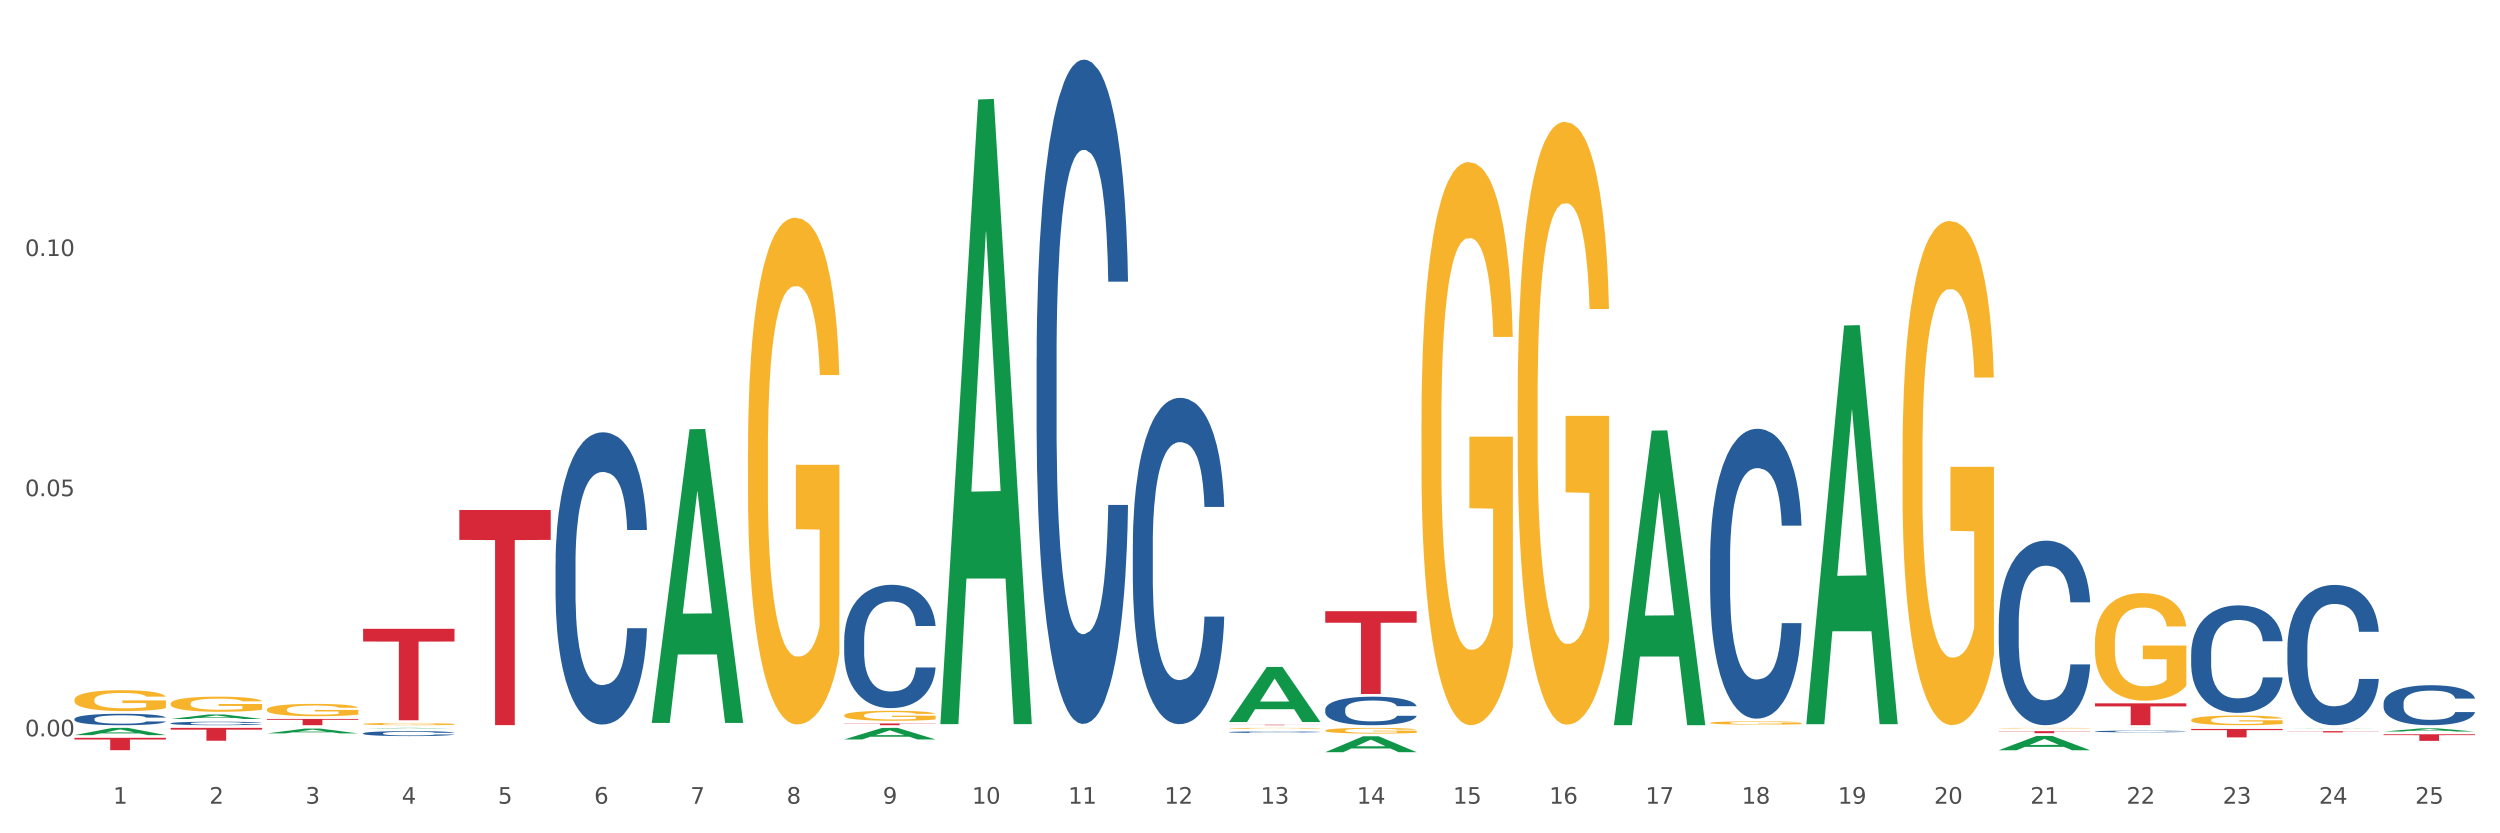 <?xml version="1.0" encoding="utf-8" standalone="no"?>
<!DOCTYPE svg PUBLIC "-//W3C//DTD SVG 1.1//EN"
  "http://www.w3.org/Graphics/SVG/1.1/DTD/svg11.dtd">
<svg xmlns:xlink="http://www.w3.org/1999/xlink" width="1080pt" height="360pt" viewBox="0 0 1080 360" xmlns="http://www.w3.org/2000/svg" version="1.1">
 <rect x="0" y="0" width="1080" height="360" fill="#333333" stroke="none"/>
 <defs>
  <style type="text/css">*{stroke-linejoin: round; stroke-linecap: butt}</style>
 </defs>
 <g id="figure_1">
  <g id="patch_1">
   <path d="M 0 360 
L 1080 360 
L 1080 0 
L 0 0 
z
" style="fill: #ffffff; stroke: #ffffff; stroke-linejoin: miter"/>
  </g>
  <g id="axes_1">
   <g id="matplotlib.axis_1">
    <g id="xtick_1">
     <g id="text_1">
      <!-- 1 -->
      <g style="fill: #4d4d4d" transform="translate(48.864 347.204) scale(0.096 -0.096)">
       <defs>
        <path id="DejaVuSans-31" d="M 794 531 
L 1825 531 
L 1825 4091 
L 703 3866 
L 703 4441 
L 1819 4666 
L 2450 4666 
L 2450 531 
L 3481 531 
L 3481 0 
L 794 0 
L 794 531 
z
" transform="scale(0.016)"/>
       </defs>
       <use xlink:href="#DejaVuSans-31"/>
      </g>
     </g>
    </g>
    <g id="xtick_2">
     <g id="text_2">
      <!-- 2 -->
      <g style="fill: #4d4d4d" transform="translate(90.428 347.204) scale(0.096 -0.096)">
       <defs>
        <path id="DejaVuSans-32" d="M 1228 531 
L 3431 531 
L 3431 0 
L 469 0 
L 469 531 
Q 828 903 1448 1529 
Q 2069 2156 2228 2338 
Q 2531 2678 2651 2914 
Q 2772 3150 2772 3378 
Q 2772 3750 2511 3984 
Q 2250 4219 1831 4219 
Q 1534 4219 1204 4116 
Q 875 4013 500 3803 
L 500 4441 
Q 881 4594 1212 4672 
Q 1544 4750 1819 4750 
Q 2544 4750 2975 4387 
Q 3406 4025 3406 3419 
Q 3406 3131 3298 2873 
Q 3191 2616 2906 2266 
Q 2828 2175 2409 1742 
Q 1991 1309 1228 531 
z
" transform="scale(0.016)"/>
       </defs>
       <use xlink:href="#DejaVuSans-32"/>
      </g>
     </g>
    </g>
    <g id="xtick_3">
     <g id="text_3">
      <!-- 3 -->
      <g style="fill: #4d4d4d" transform="translate(131.992 347.204) scale(0.096 -0.096)">
       <defs>
        <path id="DejaVuSans-33" d="M 2597 2516 
Q 3050 2419 3304 2112 
Q 3559 1806 3559 1356 
Q 3559 666 3084 287 
Q 2609 -91 1734 -91 
Q 1441 -91 1130 -33 
Q 819 25 488 141 
L 488 750 
Q 750 597 1062 519 
Q 1375 441 1716 441 
Q 2309 441 2620 675 
Q 2931 909 2931 1356 
Q 2931 1769 2642 2001 
Q 2353 2234 1838 2234 
L 1294 2234 
L 1294 2753 
L 1863 2753 
Q 2328 2753 2575 2939 
Q 2822 3125 2822 3475 
Q 2822 3834 2567 4026 
Q 2313 4219 1838 4219 
Q 1578 4219 1281 4162 
Q 984 4106 628 3988 
L 628 4550 
Q 988 4650 1302 4700 
Q 1616 4750 1894 4750 
Q 2613 4750 3031 4423 
Q 3450 4097 3450 3541 
Q 3450 3153 3228 2886 
Q 3006 2619 2597 2516 
z
" transform="scale(0.016)"/>
       </defs>
       <use xlink:href="#DejaVuSans-33"/>
      </g>
     </g>
    </g>
    <g id="xtick_4">
     <g id="text_4">
      <!-- 4 -->
      <g style="fill: #4d4d4d" transform="translate(173.556 347.204) scale(0.096 -0.096)">
       <defs>
        <path id="DejaVuSans-34" d="M 2419 4116 
L 825 1625 
L 2419 1625 
L 2419 4116 
z
M 2253 4666 
L 3047 4666 
L 3047 1625 
L 3713 1625 
L 3713 1100 
L 3047 1100 
L 3047 0 
L 2419 0 
L 2419 1100 
L 313 1100 
L 313 1709 
L 2253 4666 
z
" transform="scale(0.016)"/>
       </defs>
       <use xlink:href="#DejaVuSans-34"/>
      </g>
     </g>
    </g>
    <g id="xtick_5">
     <g id="text_5">
      <!-- 5 -->
      <g style="fill: #4d4d4d" transform="translate(215.12 347.204) scale(0.096 -0.096)">
       <defs>
        <path id="DejaVuSans-35" d="M 691 4666 
L 3169 4666 
L 3169 4134 
L 1269 4134 
L 1269 2991 
Q 1406 3038 1543 3061 
Q 1681 3084 1819 3084 
Q 2600 3084 3056 2656 
Q 3513 2228 3513 1497 
Q 3513 744 3044 326 
Q 2575 -91 1722 -91 
Q 1428 -91 1123 -41 
Q 819 9 494 109 
L 494 744 
Q 775 591 1075 516 
Q 1375 441 1709 441 
Q 2250 441 2565 725 
Q 2881 1009 2881 1497 
Q 2881 1984 2565 2268 
Q 2250 2553 1709 2553 
Q 1456 2553 1204 2497 
Q 953 2441 691 2322 
L 691 4666 
z
" transform="scale(0.016)"/>
       </defs>
       <use xlink:href="#DejaVuSans-35"/>
      </g>
     </g>
    </g>
    <g id="xtick_6">
     <g id="text_6">
      <!-- 6 -->
      <g style="fill: #4d4d4d" transform="translate(256.685 347.204) scale(0.096 -0.096)">
       <defs>
        <path id="DejaVuSans-36" d="M 2113 2584 
Q 1688 2584 1439 2293 
Q 1191 2003 1191 1497 
Q 1191 994 1439 701 
Q 1688 409 2113 409 
Q 2538 409 2786 701 
Q 3034 994 3034 1497 
Q 3034 2003 2786 2293 
Q 2538 2584 2113 2584 
z
M 3366 4563 
L 3366 3988 
Q 3128 4100 2886 4159 
Q 2644 4219 2406 4219 
Q 1781 4219 1451 3797 
Q 1122 3375 1075 2522 
Q 1259 2794 1537 2939 
Q 1816 3084 2150 3084 
Q 2853 3084 3261 2657 
Q 3669 2231 3669 1497 
Q 3669 778 3244 343 
Q 2819 -91 2113 -91 
Q 1303 -91 875 529 
Q 447 1150 447 2328 
Q 447 3434 972 4092 
Q 1497 4750 2381 4750 
Q 2619 4750 2861 4703 
Q 3103 4656 3366 4563 
z
" transform="scale(0.016)"/>
       </defs>
       <use xlink:href="#DejaVuSans-36"/>
      </g>
     </g>
    </g>
    <g id="xtick_7">
     <g id="text_7">
      <!-- 7 -->
      <g style="fill: #4d4d4d" transform="translate(298.249 347.204) scale(0.096 -0.096)">
       <defs>
        <path id="DejaVuSans-37" d="M 525 4666 
L 3525 4666 
L 3525 4397 
L 1831 0 
L 1172 0 
L 2766 4134 
L 525 4134 
L 525 4666 
z
" transform="scale(0.016)"/>
       </defs>
       <use xlink:href="#DejaVuSans-37"/>
      </g>
     </g>
    </g>
    <g id="xtick_8">
     <g id="text_8">
      <!-- 8 -->
      <g style="fill: #4d4d4d" transform="translate(339.813 347.204) scale(0.096 -0.096)">
       <defs>
        <path id="DejaVuSans-38" d="M 2034 2216 
Q 1584 2216 1326 1975 
Q 1069 1734 1069 1313 
Q 1069 891 1326 650 
Q 1584 409 2034 409 
Q 2484 409 2743 651 
Q 3003 894 3003 1313 
Q 3003 1734 2745 1975 
Q 2488 2216 2034 2216 
z
M 1403 2484 
Q 997 2584 770 2862 
Q 544 3141 544 3541 
Q 544 4100 942 4425 
Q 1341 4750 2034 4750 
Q 2731 4750 3128 4425 
Q 3525 4100 3525 3541 
Q 3525 3141 3298 2862 
Q 3072 2584 2669 2484 
Q 3125 2378 3379 2068 
Q 3634 1759 3634 1313 
Q 3634 634 3220 271 
Q 2806 -91 2034 -91 
Q 1263 -91 848 271 
Q 434 634 434 1313 
Q 434 1759 690 2068 
Q 947 2378 1403 2484 
z
M 1172 3481 
Q 1172 3119 1398 2916 
Q 1625 2713 2034 2713 
Q 2441 2713 2670 2916 
Q 2900 3119 2900 3481 
Q 2900 3844 2670 4047 
Q 2441 4250 2034 4250 
Q 1625 4250 1398 4047 
Q 1172 3844 1172 3481 
z
" transform="scale(0.016)"/>
       </defs>
       <use xlink:href="#DejaVuSans-38"/>
      </g>
     </g>
    </g>
    <g id="xtick_9">
     <g id="text_9">
      <!-- 9 -->
      <g style="fill: #4d4d4d" transform="translate(381.377 347.204) scale(0.096 -0.096)">
       <defs>
        <path id="DejaVuSans-39" d="M 703 97 
L 703 672 
Q 941 559 1184 500 
Q 1428 441 1663 441 
Q 2288 441 2617 861 
Q 2947 1281 2994 2138 
Q 2813 1869 2534 1725 
Q 2256 1581 1919 1581 
Q 1219 1581 811 2004 
Q 403 2428 403 3163 
Q 403 3881 828 4315 
Q 1253 4750 1959 4750 
Q 2769 4750 3195 4129 
Q 3622 3509 3622 2328 
Q 3622 1225 3098 567 
Q 2575 -91 1691 -91 
Q 1453 -91 1209 -44 
Q 966 3 703 97 
z
M 1959 2075 
Q 2384 2075 2632 2365 
Q 2881 2656 2881 3163 
Q 2881 3666 2632 3958 
Q 2384 4250 1959 4250 
Q 1534 4250 1286 3958 
Q 1038 3666 1038 3163 
Q 1038 2656 1286 2365 
Q 1534 2075 1959 2075 
z
" transform="scale(0.016)"/>
       </defs>
       <use xlink:href="#DejaVuSans-39"/>
      </g>
     </g>
    </g>
    <g id="xtick_10">
     <g id="text_10">
      <!-- 10 -->
      <g style="fill: #4d4d4d" transform="translate(419.887 347.204) scale(0.096 -0.096)">
       <defs>
        <path id="DejaVuSans-30" d="M 2034 4250 
Q 1547 4250 1301 3770 
Q 1056 3291 1056 2328 
Q 1056 1369 1301 889 
Q 1547 409 2034 409 
Q 2525 409 2770 889 
Q 3016 1369 3016 2328 
Q 3016 3291 2770 3770 
Q 2525 4250 2034 4250 
z
M 2034 4750 
Q 2819 4750 3233 4129 
Q 3647 3509 3647 2328 
Q 3647 1150 3233 529 
Q 2819 -91 2034 -91 
Q 1250 -91 836 529 
Q 422 1150 422 2328 
Q 422 3509 836 4129 
Q 1250 4750 2034 4750 
z
" transform="scale(0.016)"/>
       </defs>
       <use xlink:href="#DejaVuSans-31"/>
       <use xlink:href="#DejaVuSans-30" transform="translate(63.623 0)"/>
      </g>
     </g>
    </g>
    <g id="xtick_11">
     <g id="text_11">
      <!-- 11 -->
      <g style="fill: #4d4d4d" transform="translate(461.451 347.204) scale(0.096 -0.096)">
       <use xlink:href="#DejaVuSans-31"/>
       <use xlink:href="#DejaVuSans-31" transform="translate(63.623 0)"/>
      </g>
     </g>
    </g>
    <g id="xtick_12">
     <g id="text_12">
      <!-- 12 -->
      <g style="fill: #4d4d4d" transform="translate(503.015 347.204) scale(0.096 -0.096)">
       <use xlink:href="#DejaVuSans-31"/>
       <use xlink:href="#DejaVuSans-32" transform="translate(63.623 0)"/>
      </g>
     </g>
    </g>
    <g id="xtick_13">
     <g id="text_13">
      <!-- 13 -->
      <g style="fill: #4d4d4d" transform="translate(544.58 347.204) scale(0.096 -0.096)">
       <use xlink:href="#DejaVuSans-31"/>
       <use xlink:href="#DejaVuSans-33" transform="translate(63.623 0)"/>
      </g>
     </g>
    </g>
    <g id="xtick_14">
     <g id="text_14">
      <!-- 14 -->
      <g style="fill: #4d4d4d" transform="translate(586.144 347.204) scale(0.096 -0.096)">
       <use xlink:href="#DejaVuSans-31"/>
       <use xlink:href="#DejaVuSans-34" transform="translate(63.623 0)"/>
      </g>
     </g>
    </g>
    <g id="xtick_15">
     <g id="text_15">
      <!-- 15 -->
      <g style="fill: #4d4d4d" transform="translate(627.708 347.204) scale(0.096 -0.096)">
       <use xlink:href="#DejaVuSans-31"/>
       <use xlink:href="#DejaVuSans-35" transform="translate(63.623 0)"/>
      </g>
     </g>
    </g>
    <g id="xtick_16">
     <g id="text_16">
      <!-- 16 -->
      <g style="fill: #4d4d4d" transform="translate(669.272 347.204) scale(0.096 -0.096)">
       <use xlink:href="#DejaVuSans-31"/>
       <use xlink:href="#DejaVuSans-36" transform="translate(63.623 0)"/>
      </g>
     </g>
    </g>
    <g id="xtick_17">
     <g id="text_17">
      <!-- 17 -->
      <g style="fill: #4d4d4d" transform="translate(710.836 347.204) scale(0.096 -0.096)">
       <use xlink:href="#DejaVuSans-31"/>
       <use xlink:href="#DejaVuSans-37" transform="translate(63.623 0)"/>
      </g>
     </g>
    </g>
    <g id="xtick_18">
     <g id="text_18">
      <!-- 18 -->
      <g style="fill: #4d4d4d" transform="translate(752.4 347.204) scale(0.096 -0.096)">
       <use xlink:href="#DejaVuSans-31"/>
       <use xlink:href="#DejaVuSans-38" transform="translate(63.623 0)"/>
      </g>
     </g>
    </g>
    <g id="xtick_19">
     <g id="text_19">
      <!-- 19 -->
      <g style="fill: #4d4d4d" transform="translate(793.964 347.204) scale(0.096 -0.096)">
       <use xlink:href="#DejaVuSans-31"/>
       <use xlink:href="#DejaVuSans-39" transform="translate(63.623 0)"/>
      </g>
     </g>
    </g>
    <g id="xtick_20">
     <g id="text_20">
      <!-- 20 -->
      <g style="fill: #4d4d4d" transform="translate(835.528 347.204) scale(0.096 -0.096)">
       <use xlink:href="#DejaVuSans-32"/>
       <use xlink:href="#DejaVuSans-30" transform="translate(63.623 0)"/>
      </g>
     </g>
    </g>
    <g id="xtick_21">
     <g id="text_21">
      <!-- 21 -->
      <g style="fill: #4d4d4d" transform="translate(877.093 347.204) scale(0.096 -0.096)">
       <use xlink:href="#DejaVuSans-32"/>
       <use xlink:href="#DejaVuSans-31" transform="translate(63.623 0)"/>
      </g>
     </g>
    </g>
    <g id="xtick_22">
     <g id="text_22">
      <!-- 22 -->
      <g style="fill: #4d4d4d" transform="translate(918.657 347.204) scale(0.096 -0.096)">
       <use xlink:href="#DejaVuSans-32"/>
       <use xlink:href="#DejaVuSans-32" transform="translate(63.623 0)"/>
      </g>
     </g>
    </g>
    <g id="xtick_23">
     <g id="text_23">
      <!-- 23 -->
      <g style="fill: #4d4d4d" transform="translate(960.221 347.204) scale(0.096 -0.096)">
       <use xlink:href="#DejaVuSans-32"/>
       <use xlink:href="#DejaVuSans-33" transform="translate(63.623 0)"/>
      </g>
     </g>
    </g>
    <g id="xtick_24">
     <g id="text_24">
      <!-- 24 -->
      <g style="fill: #4d4d4d" transform="translate(1001.785 347.204) scale(0.096 -0.096)">
       <use xlink:href="#DejaVuSans-32"/>
       <use xlink:href="#DejaVuSans-34" transform="translate(63.623 0)"/>
      </g>
     </g>
    </g>
    <g id="xtick_25">
     <g id="text_25">
      <!-- 25 -->
      <g style="fill: #4d4d4d" transform="translate(1043.349 347.204) scale(0.096 -0.096)">
       <use xlink:href="#DejaVuSans-32"/>
       <use xlink:href="#DejaVuSans-35" transform="translate(63.623 0)"/>
      </g>
     </g>
    </g>
    <g id="xtick_26"/>
    <g id="xtick_27"/>
    <g id="xtick_28"/>
    <g id="xtick_29"/>
    <g id="xtick_30"/>
    <g id="xtick_31"/>
    <g id="xtick_32"/>
    <g id="xtick_33"/>
    <g id="xtick_34"/>
    <g id="xtick_35"/>
    <g id="xtick_36"/>
    <g id="xtick_37"/>
    <g id="xtick_38"/>
    <g id="xtick_39"/>
    <g id="xtick_40"/>
    <g id="xtick_41"/>
    <g id="xtick_42"/>
    <g id="xtick_43"/>
    <g id="xtick_44"/>
    <g id="xtick_45"/>
    <g id="xtick_46"/>
    <g id="xtick_47"/>
    <g id="xtick_48"/>
    <g id="xtick_49"/>
   </g>
   <g id="matplotlib.axis_2">
    <g id="ytick_1">
     <g id="text_26">
      <!-- 0.00 -->
      <g style="fill: #4d4d4d" transform="translate(10.8 318.098) scale(0.096 -0.096)">
       <defs>
        <path id="DejaVuSans-2e" d="M 684 794 
L 1344 794 
L 1344 0 
L 684 0 
L 684 794 
z
" transform="scale(0.016)"/>
       </defs>
       <use xlink:href="#DejaVuSans-30"/>
       <use xlink:href="#DejaVuSans-2e" transform="translate(63.623 0)"/>
       <use xlink:href="#DejaVuSans-30" transform="translate(95.41 0)"/>
       <use xlink:href="#DejaVuSans-30" transform="translate(159.033 0)"/>
      </g>
     </g>
    </g>
    <g id="ytick_2">
     <g id="text_27">
      <!-- 0.05 -->
      <g style="fill: #4d4d4d" transform="translate(10.8 214.352) scale(0.096 -0.096)">
       <use xlink:href="#DejaVuSans-30"/>
       <use xlink:href="#DejaVuSans-2e" transform="translate(63.623 0)"/>
       <use xlink:href="#DejaVuSans-30" transform="translate(95.41 0)"/>
       <use xlink:href="#DejaVuSans-35" transform="translate(159.033 0)"/>
      </g>
     </g>
    </g>
    <g id="ytick_3">
     <g id="text_28">
      <!-- 0.10 -->
      <g style="fill: #4d4d4d" transform="translate(10.8 110.606) scale(0.096 -0.096)">
       <use xlink:href="#DejaVuSans-30"/>
       <use xlink:href="#DejaVuSans-2e" transform="translate(63.623 0)"/>
       <use xlink:href="#DejaVuSans-31" transform="translate(95.41 0)"/>
       <use xlink:href="#DejaVuSans-30" transform="translate(159.033 0)"/>
      </g>
     </g>
    </g>
    <g id="ytick_4"/>
    <g id="ytick_5"/>
    <g id="ytick_6"/>
   </g>
   <g id="PolyCollection_1">
    <path d="M 32.175 317.561 
L 32.216 317.558 
L 48.499 314.454 
L 55.256 314.451 
L 71.661 317.567 
L 63.845 317.567 
L 60.304 316.841 
L 43.492 316.841 
L 43.369 316.853 
L 39.95 317.567 
L 32.175 317.567 
L 32.175 317.561 
L 45.608 316.408 
L 58.187 316.405 
L 51.959 315.115 
L 51.877 315.109 
L 51.796 315.118 
L 45.568 316.405 
L 45.608 316.408 
L 32.175 317.561 
z
" clip-path="url(#p2b9a457486)" style="fill: #109648"/>
    <path d="M 73.739 310.617 
L 73.78 310.615 
L 90.063 308.644 
L 96.82 308.642 
L 113.225 310.62 
L 105.409 310.62 
L 101.868 310.16 
L 85.056 310.16 
L 84.934 310.167 
L 81.514 310.62 
L 73.739 310.62 
L 73.739 310.617 
L 87.172 309.885 
L 99.751 309.883 
L 93.523 309.064 
L 93.441 309.06 
L 93.36 309.065 
L 87.132 309.883 
L 87.172 309.885 
L 73.739 310.617 
z
" clip-path="url(#p2b9a457486)" style="fill: #109648"/>
    <path d="M 115.303 316.838 
L 115.344 316.836 
L 131.627 314.752 
L 138.384 314.75 
L 154.789 316.842 
L 146.973 316.842 
L 143.432 316.354 
L 126.62 316.354 
L 126.498 316.362 
L 123.078 316.842 
L 115.303 316.842 
L 115.303 316.838 
L 128.737 316.064 
L 141.315 316.062 
L 135.087 315.196 
L 135.006 315.192 
L 134.924 315.198 
L 128.696 316.062 
L 128.737 316.064 
L 115.303 316.838 
z
" clip-path="url(#p2b9a457486)" style="fill: #109648"/>
    <path d="M 156.867 314.678 
L 156.908 314.678 
L 173.191 314.451 
L 179.948 314.451 
L 196.353 314.678 
L 188.538 314.678 
L 184.996 314.625 
L 168.184 314.625 
L 168.062 314.626 
L 164.642 314.678 
L 156.867 314.678 
L 156.867 314.678 
L 170.301 314.594 
L 182.879 314.593 
L 176.651 314.499 
L 176.57 314.499 
L 176.488 314.499 
L 170.26 314.593 
L 170.301 314.594 
L 156.867 314.678 
z
" clip-path="url(#p2b9a457486)" style="fill: #109648"/>
    <path d="M 73.739 303.974 
L 73.786 303.968 
L 73.786 303.753 
L 73.879 303.568 
L 74.345 303.121 
L 75.044 302.751 
L 75.557 302.554 
L 76.07 302.393 
L 76.676 302.232 
L 77.422 302.065 
L 78.774 301.821 
L 79.613 301.695 
L 80.639 301.564 
L 82.503 301.373 
L 83.855 301.266 
L 85.254 301.176 
L 87.538 301.069 
L 89.03 301.021 
L 90.615 300.985 
L 92.526 300.962 
L 93.972 300.956 
L 97.142 300.974 
L 99.846 301.027 
L 101.151 301.069 
L 102.829 301.141 
L 103.715 301.188 
L 105.16 301.284 
L 106.652 301.409 
L 107.677 301.516 
L 109.216 301.719 
L 110.381 301.922 
L 111.454 302.172 
L 112.013 302.345 
L 112.433 302.507 
L 112.805 302.691 
L 113.178 302.984 
L 104.787 302.984 
L 104.461 302.775 
L 103.948 302.578 
L 103.202 302.387 
L 102.549 302.268 
L 101.431 302.119 
L 100.405 302.023 
L 99.333 301.952 
L 98.027 301.892 
L 97.002 301.862 
L 95.557 301.838 
L 92.713 301.844 
L 90.802 301.892 
L 89.496 301.952 
L 88.657 302.005 
L 87.911 302.065 
L 87.072 302.149 
L 86.093 302.274 
L 85.394 302.387 
L 84.694 302.53 
L 84.135 302.674 
L 83.622 302.841 
L 83.203 303.019 
L 82.876 303.204 
L 82.597 303.431 
L 82.364 303.807 
L 82.364 304.624 
L 82.457 304.809 
L 82.69 305.053 
L 82.97 305.238 
L 83.436 305.459 
L 83.855 305.608 
L 84.648 305.823 
L 85.534 306.002 
L 86.233 306.115 
L 86.932 306.211 
L 88.144 306.342 
L 89.496 306.449 
L 90.662 306.515 
L 92.247 306.575 
L 93.319 306.598 
L 94.251 306.61 
L 96.536 306.61 
L 98.167 306.592 
L 99.985 306.551 
L 101.384 306.497 
L 102.549 306.431 
L 103.855 306.324 
L 104.694 306.223 
L 104.694 304.976 
L 94.438 304.97 
L 94.438 304.141 
L 113.225 304.141 
L 113.225 306.575 
L 112.433 306.7 
L 111.547 306.813 
L 110.614 306.915 
L 109.216 307.04 
L 107.538 307.159 
L 106.046 307.243 
L 104.461 307.314 
L 102.596 307.38 
L 100.172 307.439 
L 98.68 307.463 
L 96.815 307.481 
L 94.624 307.487 
L 92.713 307.475 
L 90.848 307.445 
L 88.89 307.392 
L 86.979 307.314 
L 85.534 307.237 
L 84.088 307.141 
L 82.55 307.016 
L 81.338 306.897 
L 80.406 306.789 
L 79.38 306.652 
L 78.261 306.473 
L 77.422 306.312 
L 76.676 306.145 
L 75.884 305.93 
L 75.324 305.745 
L 74.765 305.513 
L 74.438 305.34 
L 74.065 305.071 
L 73.786 304.696 
L 73.739 303.974 
z
" clip-path="url(#p2b9a457486)" style="fill: #f7b32b"/>
    <path d="M 32.175 302.335 
L 32.222 302.327 
L 32.222 302.03 
L 32.315 301.774 
L 32.781 301.156 
L 33.48 300.644 
L 33.993 300.372 
L 34.506 300.15 
L 35.112 299.927 
L 35.858 299.696 
L 37.21 299.358 
L 38.049 299.185 
L 39.075 299.003 
L 40.939 298.739 
L 42.291 298.591 
L 43.69 298.467 
L 45.974 298.319 
L 47.466 298.253 
L 49.051 298.203 
L 50.962 298.17 
L 52.407 298.162 
L 55.578 298.187 
L 58.281 298.261 
L 59.587 298.319 
L 61.265 298.418 
L 62.151 298.484 
L 63.596 298.616 
L 65.088 298.789 
L 66.113 298.937 
L 67.652 299.218 
L 68.817 299.498 
L 69.889 299.844 
L 70.449 300.084 
L 70.868 300.306 
L 71.241 300.562 
L 71.614 300.966 
L 63.223 300.966 
L 62.897 300.677 
L 62.384 300.405 
L 61.638 300.141 
L 60.985 299.976 
L 59.866 299.77 
L 58.841 299.638 
L 57.769 299.539 
L 56.463 299.457 
L 55.438 299.416 
L 53.992 299.383 
L 51.149 299.391 
L 49.237 299.457 
L 47.932 299.539 
L 47.093 299.614 
L 46.347 299.696 
L 45.508 299.811 
L 44.529 299.985 
L 43.83 300.141 
L 43.13 300.339 
L 42.571 300.537 
L 42.058 300.768 
L 41.639 301.016 
L 41.312 301.271 
L 41.033 301.585 
L 40.799 302.104 
L 40.799 303.234 
L 40.893 303.49 
L 41.126 303.828 
L 41.405 304.084 
L 41.872 304.389 
L 42.291 304.595 
L 43.084 304.892 
L 43.969 305.139 
L 44.669 305.296 
L 45.368 305.428 
L 46.58 305.61 
L 47.932 305.758 
L 49.098 305.849 
L 50.683 305.931 
L 51.755 305.964 
L 52.687 305.981 
L 54.971 305.981 
L 56.603 305.956 
L 58.421 305.898 
L 59.82 305.824 
L 60.985 305.733 
L 62.291 305.585 
L 63.13 305.445 
L 63.13 303.721 
L 52.874 303.713 
L 52.874 302.566 
L 71.661 302.566 
L 71.661 305.931 
L 70.868 306.104 
L 69.983 306.261 
L 69.05 306.401 
L 67.652 306.575 
L 65.973 306.739 
L 64.482 306.855 
L 62.897 306.954 
L 61.032 307.045 
L 58.608 307.127 
L 57.116 307.16 
L 55.251 307.185 
L 53.06 307.193 
L 51.149 307.177 
L 49.284 307.135 
L 47.326 307.061 
L 45.415 306.954 
L 43.969 306.847 
L 42.524 306.715 
L 40.986 306.542 
L 39.774 306.377 
L 38.841 306.228 
L 37.816 306.038 
L 36.697 305.791 
L 35.858 305.568 
L 35.112 305.337 
L 34.319 305.04 
L 33.76 304.785 
L 33.201 304.463 
L 32.874 304.224 
L 32.501 303.853 
L 32.222 303.333 
L 32.175 302.335 
z
" clip-path="url(#p2b9a457486)" style="fill: #f7b32b"/>
    <path d="M 156.867 312.762 
L 156.914 312.761 
L 156.914 312.728 
L 157.007 312.7 
L 157.473 312.632 
L 158.173 312.576 
L 158.686 312.546 
L 159.198 312.522 
L 159.804 312.497 
L 160.55 312.472 
L 161.902 312.435 
L 162.741 312.416 
L 163.767 312.396 
L 165.632 312.367 
L 166.984 312.35 
L 168.382 312.337 
L 170.666 312.32 
L 172.158 312.313 
L 173.743 312.308 
L 175.655 312.304 
L 177.1 312.303 
L 180.27 312.306 
L 182.974 312.314 
L 184.279 312.32 
L 185.957 312.331 
L 186.843 312.338 
L 188.288 312.353 
L 189.78 312.372 
L 190.806 312.388 
L 192.344 312.419 
L 193.51 312.45 
L 194.582 312.488 
L 195.141 312.514 
L 195.561 312.539 
L 195.934 312.567 
L 196.307 312.611 
L 187.915 312.611 
L 187.589 312.58 
L 187.076 312.55 
L 186.33 312.521 
L 185.678 312.503 
L 184.559 312.48 
L 183.533 312.465 
L 182.461 312.455 
L 181.156 312.445 
L 180.13 312.441 
L 178.685 312.437 
L 175.841 312.438 
L 173.93 312.445 
L 172.624 312.455 
L 171.785 312.463 
L 171.039 312.472 
L 170.2 312.484 
L 169.221 312.503 
L 168.522 312.521 
L 167.823 312.542 
L 167.263 312.564 
L 166.751 312.59 
L 166.331 312.617 
L 166.005 312.645 
L 165.725 312.679 
L 165.492 312.736 
L 165.492 312.861 
L 165.585 312.889 
L 165.818 312.926 
L 166.098 312.954 
L 166.564 312.988 
L 166.984 313.01 
L 167.776 313.043 
L 168.662 313.07 
L 169.361 313.087 
L 170.06 313.102 
L 171.273 313.122 
L 172.624 313.138 
L 173.79 313.148 
L 175.375 313.157 
L 176.447 313.161 
L 177.38 313.163 
L 179.664 313.163 
L 181.296 313.16 
L 183.114 313.153 
L 184.512 313.145 
L 185.678 313.135 
L 186.983 313.119 
L 187.822 313.104 
L 187.822 312.914 
L 177.566 312.913 
L 177.566 312.787 
L 196.353 312.787 
L 196.353 313.157 
L 195.561 313.176 
L 194.675 313.193 
L 193.743 313.209 
L 192.344 313.228 
L 190.666 313.246 
L 189.174 313.259 
L 187.589 313.27 
L 185.724 313.28 
L 183.3 313.289 
L 181.808 313.292 
L 179.944 313.295 
L 177.752 313.296 
L 175.841 313.294 
L 173.976 313.289 
L 172.018 313.281 
L 170.107 313.27 
L 168.662 313.258 
L 167.217 313.243 
L 165.678 313.224 
L 164.466 313.206 
L 163.534 313.19 
L 162.508 313.169 
L 161.389 313.142 
L 160.55 313.117 
L 159.804 313.092 
L 159.012 313.059 
L 158.452 313.031 
L 157.893 312.996 
L 157.567 312.969 
L 157.194 312.929 
L 156.914 312.872 
L 156.867 312.762 
z
" clip-path="url(#p2b9a457486)" style="fill: #f7b32b"/>
    <path d="M 115.303 306.542 
L 115.35 306.537 
L 115.35 306.362 
L 115.443 306.21 
L 115.909 305.845 
L 116.609 305.542 
L 117.121 305.381 
L 117.634 305.25 
L 118.24 305.118 
L 118.986 304.982 
L 120.338 304.782 
L 121.177 304.679 
L 122.203 304.572 
L 124.068 304.416 
L 125.419 304.328 
L 126.818 304.255 
L 129.102 304.167 
L 130.594 304.128 
L 132.179 304.099 
L 134.091 304.079 
L 135.536 304.075 
L 138.706 304.089 
L 141.41 304.133 
L 142.715 304.167 
L 144.393 304.226 
L 145.279 304.265 
L 146.724 304.343 
L 148.216 304.445 
L 149.242 304.533 
L 150.78 304.699 
L 151.945 304.864 
L 153.018 305.069 
L 153.577 305.211 
L 153.997 305.342 
L 154.37 305.494 
L 154.743 305.732 
L 146.351 305.732 
L 146.025 305.562 
L 145.512 305.401 
L 144.766 305.245 
L 144.114 305.147 
L 142.995 305.025 
L 141.969 304.947 
L 140.897 304.889 
L 139.592 304.84 
L 138.566 304.816 
L 137.121 304.796 
L 134.277 304.801 
L 132.366 304.84 
L 131.06 304.889 
L 130.221 304.933 
L 129.475 304.982 
L 128.636 305.05 
L 127.657 305.152 
L 126.958 305.245 
L 126.259 305.362 
L 125.699 305.479 
L 125.186 305.615 
L 124.767 305.762 
L 124.44 305.913 
L 124.161 306.098 
L 123.928 306.405 
L 123.928 307.073 
L 124.021 307.225 
L 124.254 307.425 
L 124.534 307.576 
L 125 307.756 
L 125.419 307.878 
L 126.212 308.054 
L 127.098 308.2 
L 127.797 308.293 
L 128.496 308.371 
L 129.708 308.478 
L 131.06 308.566 
L 132.226 308.619 
L 133.811 308.668 
L 134.883 308.688 
L 135.815 308.697 
L 138.1 308.697 
L 139.731 308.683 
L 141.55 308.649 
L 142.948 308.605 
L 144.114 308.551 
L 145.419 308.463 
L 146.258 308.38 
L 146.258 307.361 
L 136.002 307.356 
L 136.002 306.679 
L 154.789 306.679 
L 154.789 308.668 
L 153.997 308.77 
L 153.111 308.863 
L 152.179 308.946 
L 150.78 309.048 
L 149.102 309.146 
L 147.61 309.214 
L 146.025 309.273 
L 144.16 309.326 
L 141.736 309.375 
L 140.244 309.395 
L 138.379 309.409 
L 136.188 309.414 
L 134.277 309.404 
L 132.412 309.38 
L 130.454 309.336 
L 128.543 309.273 
L 127.098 309.209 
L 125.653 309.131 
L 124.114 309.029 
L 122.902 308.931 
L 121.97 308.844 
L 120.944 308.731 
L 119.825 308.585 
L 118.986 308.454 
L 118.24 308.317 
L 117.448 308.141 
L 116.888 307.99 
L 116.329 307.8 
L 116.003 307.659 
L 115.63 307.439 
L 115.35 307.132 
L 115.303 306.542 
z
" clip-path="url(#p2b9a457486)" style="fill: #f7b32b"/>
    <path d="M 530.945 314.623 
L 530.991 314.622 
L 530.991 314.61 
L 531.084 314.6 
L 531.551 314.574 
L 532.25 314.553 
L 532.763 314.542 
L 533.275 314.533 
L 533.882 314.523 
L 534.627 314.514 
L 535.979 314.5 
L 536.818 314.493 
L 537.844 314.485 
L 539.709 314.474 
L 541.061 314.468 
L 542.459 314.463 
L 544.744 314.457 
L 546.235 314.454 
L 547.82 314.452 
L 549.732 314.451 
L 551.177 314.451 
L 554.347 314.452 
L 557.051 314.455 
L 558.356 314.457 
L 560.035 314.461 
L 560.92 314.464 
L 562.365 314.469 
L 563.857 314.476 
L 564.883 314.483 
L 566.421 314.494 
L 567.587 314.506 
L 568.659 314.52 
L 569.218 314.53 
L 569.638 314.539 
L 570.011 314.55 
L 570.384 314.566 
L 561.993 314.566 
L 561.666 314.554 
L 561.153 314.543 
L 560.407 314.532 
L 559.755 314.525 
L 558.636 314.517 
L 557.61 314.512 
L 556.538 314.507 
L 555.233 314.504 
L 554.207 314.502 
L 552.762 314.501 
L 549.918 314.501 
L 548.007 314.504 
L 546.702 314.507 
L 545.862 314.51 
L 545.117 314.514 
L 544.277 314.519 
L 543.298 314.526 
L 542.599 314.532 
L 541.9 314.54 
L 541.34 314.549 
L 540.828 314.558 
L 540.408 314.568 
L 540.082 314.579 
L 539.802 314.592 
L 539.569 314.613 
L 539.569 314.66 
L 539.662 314.67 
L 539.895 314.684 
L 540.175 314.695 
L 540.641 314.708 
L 541.061 314.716 
L 541.853 314.728 
L 542.739 314.738 
L 543.438 314.745 
L 544.138 314.75 
L 545.35 314.758 
L 546.702 314.764 
L 547.867 314.768 
L 549.452 314.771 
L 550.524 314.773 
L 551.457 314.773 
L 553.741 314.773 
L 555.373 314.772 
L 557.191 314.77 
L 558.589 314.767 
L 559.755 314.763 
L 561.06 314.757 
L 561.899 314.751 
L 561.899 314.68 
L 551.643 314.68 
L 551.643 314.632 
L 570.43 314.632 
L 570.43 314.771 
L 569.638 314.778 
L 568.752 314.785 
L 567.82 314.791 
L 566.421 314.798 
L 564.743 314.805 
L 563.251 314.809 
L 561.666 314.813 
L 559.801 314.817 
L 557.377 314.82 
L 555.885 314.822 
L 554.021 314.823 
L 551.83 314.823 
L 549.918 314.823 
L 548.054 314.821 
L 546.096 314.818 
L 544.184 314.813 
L 542.739 314.809 
L 541.294 314.803 
L 539.755 314.796 
L 538.543 314.79 
L 537.611 314.783 
L 536.585 314.776 
L 535.467 314.765 
L 534.627 314.756 
L 533.882 314.747 
L 533.089 314.734 
L 532.53 314.724 
L 531.97 314.711 
L 531.644 314.701 
L 531.271 314.685 
L 530.991 314.664 
L 530.945 314.623 
z
" clip-path="url(#p2b9a457486)" style="fill: #f7b32b"/>
    <path d="M 572.509 315.586 
L 572.555 315.584 
L 572.555 315.503 
L 572.649 315.434 
L 573.115 315.265 
L 573.814 315.126 
L 574.327 315.052 
L 574.84 314.991 
L 575.446 314.931 
L 576.192 314.868 
L 577.543 314.776 
L 578.383 314.729 
L 579.408 314.679 
L 581.273 314.608 
L 582.625 314.567 
L 584.023 314.534 
L 586.308 314.493 
L 587.8 314.475 
L 589.385 314.462 
L 591.296 314.453 
L 592.741 314.451 
L 595.911 314.457 
L 598.615 314.478 
L 599.92 314.493 
L 601.599 314.52 
L 602.484 314.538 
L 603.93 314.574 
L 605.421 314.621 
L 606.447 314.662 
L 607.985 314.738 
L 609.151 314.814 
L 610.223 314.908 
L 610.783 314.973 
L 611.202 315.034 
L 611.575 315.104 
L 611.948 315.214 
L 603.557 315.214 
L 603.23 315.135 
L 602.717 315.061 
L 601.972 314.989 
L 601.319 314.944 
L 600.2 314.888 
L 599.174 314.852 
L 598.102 314.825 
L 596.797 314.803 
L 595.771 314.792 
L 594.326 314.783 
L 591.482 314.785 
L 589.571 314.803 
L 588.266 314.825 
L 587.427 314.846 
L 586.681 314.868 
L 585.842 314.899 
L 584.863 314.947 
L 584.163 314.989 
L 583.464 315.043 
L 582.905 315.097 
L 582.392 315.16 
L 581.972 315.227 
L 581.646 315.297 
L 581.366 315.382 
L 581.133 315.523 
L 581.133 315.831 
L 581.226 315.9 
L 581.459 315.992 
L 581.739 316.062 
L 582.205 316.145 
L 582.625 316.201 
L 583.417 316.282 
L 584.303 316.349 
L 585.002 316.392 
L 585.702 316.428 
L 586.914 316.477 
L 588.266 316.517 
L 589.431 316.542 
L 591.016 316.565 
L 592.088 316.574 
L 593.021 316.578 
L 595.305 316.578 
L 596.937 316.571 
L 598.755 316.556 
L 600.153 316.535 
L 601.319 316.511 
L 602.624 316.47 
L 603.463 316.432 
L 603.463 315.963 
L 593.207 315.961 
L 593.207 315.649 
L 611.995 315.649 
L 611.995 316.565 
L 611.202 316.612 
L 610.316 316.654 
L 609.384 316.693 
L 607.985 316.74 
L 606.307 316.785 
L 604.815 316.816 
L 603.23 316.843 
L 601.366 316.868 
L 598.941 316.89 
L 597.45 316.899 
L 595.585 316.906 
L 593.394 316.908 
L 591.482 316.903 
L 589.618 316.892 
L 587.66 316.872 
L 585.748 316.843 
L 584.303 316.814 
L 582.858 316.778 
L 581.32 316.731 
L 580.107 316.686 
L 579.175 316.645 
L 578.15 316.594 
L 577.031 316.526 
L 576.192 316.466 
L 575.446 316.403 
L 574.653 316.322 
L 574.094 316.253 
L 573.534 316.165 
L 573.208 316.1 
L 572.835 315.999 
L 572.555 315.858 
L 572.509 315.586 
z
" clip-path="url(#p2b9a457486)" style="fill: #f7b32b"/>
    <path d="M 323.124 195.209 
L 323.171 195.009 
L 323.171 187.811 
L 323.264 181.613 
L 323.73 166.618 
L 324.429 154.222 
L 324.942 147.624 
L 325.455 142.226 
L 326.061 136.828 
L 326.807 131.23 
L 328.159 123.032 
L 328.998 118.834 
L 330.023 114.435 
L 331.888 108.037 
L 333.24 104.438 
L 334.639 101.439 
L 336.923 97.841 
L 338.415 96.241 
L 340 95.041 
L 341.911 94.242 
L 343.356 94.042 
L 346.526 94.642 
L 349.23 96.441 
L 350.536 97.841 
L 352.214 100.24 
L 353.1 101.839 
L 354.545 105.038 
L 356.037 109.237 
L 357.062 112.836 
L 358.601 119.633 
L 359.766 126.431 
L 360.838 134.828 
L 361.398 140.627 
L 361.817 146.025 
L 362.19 152.223 
L 362.563 162.02 
L 354.172 162.02 
L 353.846 155.022 
L 353.333 148.424 
L 352.587 142.026 
L 351.934 138.027 
L 350.815 133.029 
L 349.79 129.83 
L 348.717 127.431 
L 347.412 125.432 
L 346.387 124.432 
L 344.941 123.632 
L 342.098 123.832 
L 340.186 125.432 
L 338.881 127.431 
L 338.042 129.23 
L 337.296 131.23 
L 336.457 134.029 
L 335.478 138.227 
L 334.779 142.026 
L 334.079 146.825 
L 333.52 151.623 
L 333.007 157.221 
L 332.587 163.219 
L 332.261 169.417 
L 331.981 177.015 
L 331.748 189.611 
L 331.748 217.002 
L 331.842 223.2 
L 332.075 231.397 
L 332.354 237.595 
L 332.821 244.993 
L 333.24 249.991 
L 334.033 257.189 
L 334.918 263.187 
L 335.618 266.985 
L 336.317 270.184 
L 337.529 274.583 
L 338.881 278.182 
L 340.046 280.381 
L 341.631 282.38 
L 342.704 283.18 
L 343.636 283.58 
L 345.92 283.58 
L 347.552 282.98 
L 349.37 281.581 
L 350.769 279.781 
L 351.934 277.582 
L 353.239 273.983 
L 354.079 270.584 
L 354.079 228.798 
L 343.823 228.598 
L 343.823 200.807 
L 362.61 200.807 
L 362.61 282.38 
L 361.817 286.579 
L 360.932 290.378 
L 359.999 293.777 
L 358.601 297.975 
L 356.922 301.974 
L 355.431 304.773 
L 353.846 307.172 
L 351.981 309.372 
L 349.557 311.371 
L 348.065 312.171 
L 346.2 312.771 
L 344.009 312.97 
L 342.098 312.571 
L 340.233 311.571 
L 338.275 309.772 
L 336.364 307.172 
L 334.918 304.573 
L 333.473 301.374 
L 331.935 297.176 
L 330.723 293.177 
L 329.79 289.578 
L 328.765 284.98 
L 327.646 278.982 
L 326.807 273.583 
L 326.061 267.985 
L 325.268 260.787 
L 324.709 254.589 
L 324.15 246.792 
L 323.823 240.994 
L 323.45 231.997 
L 323.171 219.401 
L 323.124 195.209 
z
" clip-path="url(#p2b9a457486)" style="fill: #f7b32b"/>
    <path d="M 364.688 309.055 
L 364.735 309.051 
L 364.735 308.909 
L 364.828 308.787 
L 365.294 308.492 
L 365.993 308.248 
L 366.506 308.118 
L 367.019 308.011 
L 367.625 307.905 
L 368.371 307.795 
L 369.723 307.633 
L 370.562 307.551 
L 371.588 307.464 
L 373.452 307.338 
L 374.804 307.267 
L 376.203 307.208 
L 378.487 307.137 
L 379.979 307.106 
L 381.564 307.082 
L 383.475 307.066 
L 384.92 307.062 
L 388.091 307.074 
L 390.794 307.109 
L 392.1 307.137 
L 393.778 307.184 
L 394.664 307.216 
L 396.109 307.279 
L 397.601 307.361 
L 398.626 307.432 
L 400.165 307.566 
L 401.33 307.7 
L 402.402 307.866 
L 402.962 307.98 
L 403.381 308.086 
L 403.754 308.208 
L 404.127 308.401 
L 395.736 308.401 
L 395.41 308.263 
L 394.897 308.133 
L 394.151 308.007 
L 393.498 307.929 
L 392.379 307.83 
L 391.354 307.767 
L 390.282 307.72 
L 388.976 307.68 
L 387.951 307.661 
L 386.506 307.645 
L 383.662 307.649 
L 381.75 307.68 
L 380.445 307.72 
L 379.606 307.755 
L 378.86 307.795 
L 378.021 307.85 
L 377.042 307.933 
L 376.343 308.007 
L 375.643 308.102 
L 375.084 308.196 
L 374.571 308.307 
L 374.152 308.425 
L 373.825 308.547 
L 373.546 308.696 
L 373.312 308.945 
L 373.312 309.484 
L 373.406 309.606 
L 373.639 309.768 
L 373.919 309.89 
L 374.385 310.035 
L 374.804 310.134 
L 375.597 310.276 
L 376.483 310.394 
L 377.182 310.469 
L 377.881 310.532 
L 379.093 310.618 
L 380.445 310.689 
L 381.611 310.732 
L 383.196 310.772 
L 384.268 310.788 
L 385.2 310.795 
L 387.485 310.795 
L 389.116 310.784 
L 390.934 310.756 
L 392.333 310.721 
L 393.498 310.677 
L 394.804 310.606 
L 395.643 310.54 
L 395.643 309.716 
L 385.387 309.713 
L 385.387 309.165 
L 404.174 309.165 
L 404.174 310.772 
L 403.381 310.855 
L 402.496 310.929 
L 401.563 310.996 
L 400.165 311.079 
L 398.486 311.158 
L 396.995 311.213 
L 395.41 311.26 
L 393.545 311.304 
L 391.121 311.343 
L 389.629 311.359 
L 387.764 311.37 
L 385.573 311.374 
L 383.662 311.367 
L 381.797 311.347 
L 379.839 311.311 
L 377.928 311.26 
L 376.483 311.209 
L 375.037 311.146 
L 373.499 311.063 
L 372.287 310.985 
L 371.354 310.914 
L 370.329 310.823 
L 369.21 310.705 
L 368.371 310.599 
L 367.625 310.488 
L 366.832 310.347 
L 366.273 310.224 
L 365.714 310.071 
L 365.387 309.957 
L 365.014 309.779 
L 364.735 309.531 
L 364.688 309.055 
z
" clip-path="url(#p2b9a457486)" style="fill: #f7b32b"/>
    <path d="M 655.637 172.981 
L 655.684 172.743 
L 655.684 164.181 
L 655.777 156.808 
L 656.243 138.969 
L 656.942 124.223 
L 657.455 116.374 
L 657.968 109.952 
L 658.574 103.53 
L 659.32 96.871 
L 660.672 87.119 
L 661.511 82.124 
L 662.536 76.892 
L 664.401 69.281 
L 665.753 64.999 
L 667.152 61.432 
L 669.436 57.15 
L 670.928 55.248 
L 672.513 53.821 
L 674.424 52.869 
L 675.869 52.631 
L 679.039 53.345 
L 681.743 55.486 
L 683.049 57.15 
L 684.727 60.005 
L 685.613 61.907 
L 687.058 65.713 
L 688.55 70.708 
L 689.575 74.989 
L 691.114 83.076 
L 692.279 91.162 
L 693.351 101.152 
L 693.911 108.049 
L 694.33 114.471 
L 694.703 121.845 
L 695.076 133.499 
L 686.685 133.499 
L 686.359 125.174 
L 685.846 117.325 
L 685.1 109.714 
L 684.447 104.957 
L 683.328 99.011 
L 682.303 95.206 
L 681.231 92.352 
L 679.925 89.973 
L 678.9 88.784 
L 677.454 87.833 
L 674.611 88.07 
L 672.699 89.973 
L 671.394 92.352 
L 670.555 94.492 
L 669.809 96.871 
L 668.97 100.201 
L 667.991 105.195 
L 667.292 109.714 
L 666.592 115.423 
L 666.033 121.131 
L 665.52 127.791 
L 665.1 134.926 
L 664.774 142.299 
L 664.494 151.337 
L 664.261 166.322 
L 664.261 198.907 
L 664.355 206.28 
L 664.588 216.031 
L 664.867 223.405 
L 665.334 232.205 
L 665.753 238.151 
L 666.546 246.714 
L 667.431 253.849 
L 668.131 258.368 
L 668.83 262.173 
L 670.042 267.406 
L 671.394 271.687 
L 672.559 274.304 
L 674.144 276.682 
L 675.217 277.633 
L 676.149 278.109 
L 678.433 278.109 
L 680.065 277.396 
L 681.883 275.731 
L 683.282 273.59 
L 684.447 270.974 
L 685.753 266.693 
L 686.592 262.649 
L 686.592 212.939 
L 676.336 212.702 
L 676.336 179.641 
L 695.123 179.641 
L 695.123 276.682 
L 694.33 281.677 
L 693.445 286.196 
L 692.512 290.239 
L 691.114 295.234 
L 689.435 299.991 
L 687.944 303.321 
L 686.359 306.175 
L 684.494 308.791 
L 682.07 311.17 
L 680.578 312.121 
L 678.713 312.835 
L 676.522 313.072 
L 674.611 312.597 
L 672.746 311.408 
L 670.788 309.267 
L 668.877 306.175 
L 667.431 303.083 
L 665.986 299.277 
L 664.448 294.283 
L 663.236 289.526 
L 662.303 285.245 
L 661.278 279.774 
L 660.159 272.639 
L 659.32 266.217 
L 658.574 259.557 
L 657.781 250.995 
L 657.222 243.622 
L 656.663 234.346 
L 656.336 227.448 
L 655.963 216.745 
L 655.684 201.761 
L 655.637 172.981 
z
" clip-path="url(#p2b9a457486)" style="fill: #f7b32b"/>
    <path d="M 863.458 314.561 
L 863.504 314.561 
L 863.504 314.553 
L 863.597 314.546 
L 864.064 314.53 
L 864.763 314.516 
L 865.276 314.509 
L 865.788 314.503 
L 866.395 314.497 
L 867.14 314.491 
L 868.492 314.482 
L 869.332 314.478 
L 870.357 314.473 
L 872.222 314.466 
L 873.574 314.462 
L 874.972 314.459 
L 877.257 314.455 
L 878.748 314.453 
L 880.333 314.452 
L 882.245 314.451 
L 883.69 314.451 
L 886.86 314.451 
L 889.564 314.453 
L 890.869 314.455 
L 892.548 314.457 
L 893.433 314.459 
L 894.878 314.463 
L 896.37 314.467 
L 897.396 314.471 
L 898.934 314.478 
L 900.1 314.486 
L 901.172 314.495 
L 901.731 314.501 
L 902.151 314.507 
L 902.524 314.514 
L 902.897 314.525 
L 894.506 314.525 
L 894.179 314.517 
L 893.666 314.51 
L 892.92 314.503 
L 892.268 314.499 
L 891.149 314.493 
L 890.123 314.49 
L 889.051 314.487 
L 887.746 314.485 
L 886.72 314.484 
L 885.275 314.483 
L 882.431 314.483 
L 880.52 314.485 
L 879.215 314.487 
L 878.376 314.489 
L 877.63 314.491 
L 876.79 314.494 
L 875.811 314.499 
L 875.112 314.503 
L 874.413 314.508 
L 873.854 314.513 
L 873.341 314.519 
L 872.921 314.526 
L 872.595 314.533 
L 872.315 314.541 
L 872.082 314.555 
L 872.082 314.585 
L 872.175 314.591 
L 872.408 314.6 
L 872.688 314.607 
L 873.154 314.615 
L 873.574 314.621 
L 874.366 314.628 
L 875.252 314.635 
L 875.951 314.639 
L 876.651 314.643 
L 877.863 314.647 
L 879.215 314.651 
L 880.38 314.654 
L 881.965 314.656 
L 883.037 314.657 
L 883.97 314.657 
L 886.254 314.657 
L 887.886 314.657 
L 889.704 314.655 
L 891.102 314.653 
L 892.268 314.651 
L 893.573 314.647 
L 894.412 314.643 
L 894.412 314.597 
L 884.156 314.597 
L 884.156 314.567 
L 902.943 314.567 
L 902.943 314.656 
L 902.151 314.66 
L 901.265 314.665 
L 900.333 314.668 
L 898.934 314.673 
L 897.256 314.677 
L 895.764 314.68 
L 894.179 314.683 
L 892.314 314.685 
L 889.89 314.687 
L 888.398 314.688 
L 886.534 314.689 
L 884.343 314.689 
L 882.431 314.689 
L 880.567 314.688 
L 878.609 314.686 
L 876.697 314.683 
L 875.252 314.68 
L 873.807 314.677 
L 872.268 314.672 
L 871.056 314.668 
L 870.124 314.664 
L 869.098 314.659 
L 867.98 314.652 
L 867.14 314.646 
L 866.395 314.64 
L 865.602 314.632 
L 865.043 314.626 
L 864.483 314.617 
L 864.157 314.611 
L 863.784 314.601 
L 863.504 314.587 
L 863.458 314.561 
z
" clip-path="url(#p2b9a457486)" style="fill: #f7b32b"/>
    <path d="M 905.022 277.686 
L 905.068 277.644 
L 905.068 276.116 
L 905.162 274.8 
L 905.628 271.616 
L 906.327 268.984 
L 906.84 267.583 
L 907.353 266.437 
L 907.959 265.291 
L 908.705 264.102 
L 910.056 262.362 
L 910.896 261.47 
L 911.921 260.536 
L 913.786 259.178 
L 915.138 258.414 
L 916.536 257.777 
L 918.821 257.013 
L 920.313 256.673 
L 921.898 256.419 
L 923.809 256.249 
L 925.254 256.206 
L 928.424 256.334 
L 931.128 256.716 
L 932.433 257.013 
L 934.112 257.522 
L 934.997 257.862 
L 936.443 258.541 
L 937.934 259.433 
L 938.96 260.197 
L 940.498 261.64 
L 941.664 263.083 
L 942.736 264.866 
L 943.296 266.097 
L 943.715 267.243 
L 944.088 268.559 
L 944.461 270.64 
L 936.07 270.64 
L 935.743 269.154 
L 935.231 267.753 
L 934.485 266.394 
L 933.832 265.545 
L 932.713 264.484 
L 931.688 263.805 
L 930.615 263.296 
L 929.31 262.871 
L 928.284 262.659 
L 926.839 262.489 
L 923.995 262.531 
L 922.084 262.871 
L 920.779 263.296 
L 919.94 263.678 
L 919.194 264.102 
L 918.355 264.696 
L 917.376 265.588 
L 916.676 266.394 
L 915.977 267.413 
L 915.418 268.432 
L 914.905 269.621 
L 914.485 270.894 
L 914.159 272.21 
L 913.879 273.823 
L 913.646 276.498 
L 913.646 282.313 
L 913.739 283.629 
L 913.972 285.37 
L 914.252 286.686 
L 914.718 288.257 
L 915.138 289.318 
L 915.93 290.846 
L 916.816 292.12 
L 917.515 292.926 
L 918.215 293.605 
L 919.427 294.539 
L 920.779 295.303 
L 921.944 295.77 
L 923.529 296.195 
L 924.601 296.365 
L 925.534 296.45 
L 927.818 296.45 
L 929.45 296.322 
L 931.268 296.025 
L 932.667 295.643 
L 933.832 295.176 
L 935.137 294.412 
L 935.976 293.69 
L 935.976 284.818 
L 925.72 284.776 
L 925.72 278.875 
L 944.508 278.875 
L 944.508 296.195 
L 943.715 297.086 
L 942.829 297.893 
L 941.897 298.615 
L 940.498 299.506 
L 938.82 300.355 
L 937.328 300.949 
L 935.743 301.459 
L 933.879 301.926 
L 931.454 302.35 
L 929.963 302.52 
L 928.098 302.647 
L 925.907 302.69 
L 923.995 302.605 
L 922.131 302.393 
L 920.173 302.011 
L 918.261 301.459 
L 916.816 300.907 
L 915.371 300.228 
L 913.833 299.336 
L 912.621 298.487 
L 911.688 297.723 
L 910.663 296.747 
L 909.544 295.473 
L 908.705 294.327 
L 907.959 293.138 
L 907.166 291.61 
L 906.607 290.294 
L 906.047 288.639 
L 905.721 287.408 
L 905.348 285.497 
L 905.068 282.823 
L 905.022 277.686 
z
" clip-path="url(#p2b9a457486)" style="fill: #f7b32b"/>
    <path d="M 614.073 182.428 
L 614.119 182.206 
L 614.119 174.208 
L 614.213 167.32 
L 614.679 150.658 
L 615.378 136.883 
L 615.891 129.552 
L 616.404 123.553 
L 617.01 117.555 
L 617.756 111.334 
L 619.108 102.225 
L 619.947 97.559 
L 620.972 92.672 
L 622.837 85.562 
L 624.189 81.563 
L 625.588 78.231 
L 627.872 74.232 
L 629.364 72.454 
L 630.949 71.121 
L 632.86 70.233 
L 634.305 70.01 
L 637.475 70.677 
L 640.179 72.677 
L 641.485 74.232 
L 643.163 76.898 
L 644.049 78.675 
L 645.494 82.23 
L 646.986 86.895 
L 648.011 90.894 
L 649.55 98.448 
L 650.715 106.002 
L 651.787 115.333 
L 652.347 121.776 
L 652.766 127.774 
L 653.139 134.662 
L 653.512 145.548 
L 645.121 145.548 
L 644.794 137.772 
L 644.282 130.44 
L 643.536 123.331 
L 642.883 118.888 
L 641.764 113.333 
L 640.739 109.779 
L 639.666 107.113 
L 638.361 104.891 
L 637.335 103.78 
L 635.89 102.891 
L 633.047 103.114 
L 631.135 104.891 
L 629.83 107.113 
L 628.991 109.112 
L 628.245 111.334 
L 627.406 114.444 
L 626.427 119.11 
L 625.727 123.331 
L 625.028 128.663 
L 624.469 133.995 
L 623.956 140.216 
L 623.536 146.881 
L 623.21 153.768 
L 622.93 162.21 
L 622.697 176.207 
L 622.697 206.644 
L 622.79 213.531 
L 623.024 222.64 
L 623.303 229.528 
L 623.769 237.748 
L 624.189 243.302 
L 624.982 251.3 
L 625.867 257.965 
L 626.567 262.186 
L 627.266 265.741 
L 628.478 270.629 
L 629.83 274.628 
L 630.995 277.072 
L 632.58 279.293 
L 633.653 280.182 
L 634.585 280.626 
L 636.869 280.626 
L 638.501 279.96 
L 640.319 278.405 
L 641.718 276.405 
L 642.883 273.961 
L 644.188 269.962 
L 645.028 266.185 
L 645.028 219.752 
L 634.771 219.53 
L 634.771 188.648 
L 653.559 188.648 
L 653.559 279.293 
L 652.766 283.959 
L 651.88 288.18 
L 650.948 291.957 
L 649.55 296.622 
L 647.871 301.066 
L 646.379 304.176 
L 644.794 306.842 
L 642.93 309.286 
L 640.506 311.508 
L 639.014 312.396 
L 637.149 313.063 
L 634.958 313.285 
L 633.047 312.841 
L 631.182 311.73 
L 629.224 309.73 
L 627.312 306.842 
L 625.867 303.954 
L 624.422 300.399 
L 622.884 295.734 
L 621.672 291.29 
L 620.739 287.291 
L 619.714 282.181 
L 618.595 275.516 
L 617.756 269.518 
L 617.01 263.297 
L 616.217 255.299 
L 615.658 248.412 
L 615.098 239.747 
L 614.772 233.304 
L 614.399 223.307 
L 614.119 209.31 
L 614.073 182.428 
z
" clip-path="url(#p2b9a457486)" style="fill: #f7b32b"/>
    <path d="M 905.022 314.477 
L 905.062 314.477 
L 921.345 314.451 
L 928.103 314.451 
L 944.508 314.477 
L 936.692 314.477 
L 933.15 314.471 
L 916.338 314.471 
L 916.216 314.471 
L 912.797 314.477 
L 905.022 314.477 
L 905.022 314.477 
L 918.455 314.467 
L 931.034 314.467 
L 924.805 314.456 
L 924.724 314.456 
L 924.643 314.456 
L 918.414 314.467 
L 918.455 314.467 
L 905.022 314.477 
z
" clip-path="url(#p2b9a457486)" style="fill: #109648"/>
    <path d="M 364.688 319.436 
L 364.729 319.432 
L 381.012 314.455 
L 387.769 314.451 
L 404.174 319.446 
L 396.358 319.446 
L 392.817 318.283 
L 376.005 318.283 
L 375.882 318.301 
L 372.463 319.446 
L 364.688 319.446 
L 364.688 319.436 
L 378.121 317.588 
L 390.7 317.584 
L 384.472 315.515 
L 384.39 315.506 
L 384.309 315.52 
L 378.081 317.584 
L 378.121 317.588 
L 364.688 319.436 
z
" clip-path="url(#p2b9a457486)" style="fill: #109648"/>
    <path d="M 281.56 312.079 
L 281.6 311.96 
L 297.883 185.425 
L 304.641 185.306 
L 321.046 312.318 
L 313.23 312.318 
L 309.688 282.741 
L 292.876 282.741 
L 292.754 283.218 
L 289.335 312.318 
L 281.56 312.318 
L 281.56 312.079 
L 294.993 265.091 
L 307.572 264.971 
L 301.343 212.378 
L 301.262 212.139 
L 301.181 212.497 
L 294.952 264.971 
L 294.993 265.091 
L 281.56 312.079 
z
" clip-path="url(#p2b9a457486)" style="fill: #109648"/>
    <path d="M 780.329 312.526 
L 780.37 312.364 
L 796.653 140.607 
L 803.41 140.445 
L 819.815 312.85 
L 811.999 312.85 
L 808.458 272.703 
L 791.646 272.703 
L 791.524 273.351 
L 788.104 312.85 
L 780.329 312.85 
L 780.329 312.526 
L 793.763 248.744 
L 806.341 248.583 
L 800.113 177.192 
L 800.032 176.869 
L 799.95 177.354 
L 793.722 248.583 
L 793.763 248.744 
L 780.329 312.526 
z
" clip-path="url(#p2b9a457486)" style="fill: #109648"/>
    <path d="M 697.201 313.057 
L 697.242 312.937 
L 713.525 186.033 
L 720.282 185.914 
L 736.687 313.296 
L 728.871 313.296 
L 725.33 283.633 
L 708.518 283.633 
L 708.396 284.112 
L 704.976 313.296 
L 697.201 313.296 
L 697.201 313.057 
L 710.634 265.931 
L 723.213 265.812 
L 716.985 213.065 
L 716.903 212.825 
L 716.822 213.184 
L 710.594 265.812 
L 710.634 265.931 
L 697.201 313.057 
z
" clip-path="url(#p2b9a457486)" style="fill: #109648"/>
    <path d="M 572.509 324.937 
L 572.549 324.93 
L 588.832 318.069 
L 595.59 318.063 
L 611.995 324.95 
L 604.179 324.95 
L 600.637 323.346 
L 583.825 323.346 
L 583.703 323.372 
L 580.284 324.95 
L 572.509 324.95 
L 572.509 324.937 
L 585.942 322.389 
L 598.521 322.382 
L 592.292 319.531 
L 592.211 319.518 
L 592.13 319.537 
L 585.901 322.382 
L 585.942 322.389 
L 572.509 324.937 
z
" clip-path="url(#p2b9a457486)" style="fill: #109648"/>
    <path d="M 530.945 311.887 
L 530.985 311.864 
L 547.268 288.122 
L 554.025 288.099 
L 570.43 311.931 
L 562.615 311.931 
L 559.073 306.382 
L 542.261 306.382 
L 542.139 306.471 
L 538.72 311.931 
L 530.945 311.931 
L 530.945 311.887 
L 544.378 303.07 
L 556.956 303.047 
L 550.728 293.179 
L 550.647 293.134 
L 550.565 293.201 
L 544.337 303.047 
L 544.378 303.07 
L 530.945 311.887 
z
" clip-path="url(#p2b9a457486)" style="fill: #109648"/>
    <path d="M 406.252 312.306 
L 406.293 312.052 
L 422.576 42.982 
L 429.333 42.728 
L 445.738 312.813 
L 437.922 312.813 
L 434.381 249.92 
L 417.569 249.92 
L 417.447 250.935 
L 414.027 312.813 
L 406.252 312.813 
L 406.252 312.306 
L 419.686 212.387 
L 432.264 212.134 
L 426.036 100.296 
L 425.954 99.789 
L 425.873 100.549 
L 419.645 212.134 
L 419.686 212.387 
L 406.252 312.306 
z
" clip-path="url(#p2b9a457486)" style="fill: #109648"/>
    <path d="M 821.893 196.101 
L 821.94 195.902 
L 821.94 188.742 
L 822.033 182.576 
L 822.499 167.659 
L 823.199 155.328 
L 823.712 148.764 
L 824.224 143.394 
L 824.83 138.024 
L 825.576 132.455 
L 826.928 124.3 
L 827.767 120.123 
L 828.793 115.747 
L 830.658 109.383 
L 832.01 105.803 
L 833.408 102.819 
L 835.693 99.239 
L 837.184 97.648 
L 838.769 96.455 
L 840.681 95.659 
L 842.126 95.46 
L 845.296 96.057 
L 848 97.847 
L 849.305 99.239 
L 850.983 101.626 
L 851.869 103.217 
L 853.314 106.399 
L 854.806 110.576 
L 855.832 114.156 
L 857.37 120.919 
L 858.536 127.681 
L 859.608 136.035 
L 860.167 141.803 
L 860.587 147.173 
L 860.96 153.339 
L 861.333 163.085 
L 852.941 163.085 
L 852.615 156.123 
L 852.102 149.56 
L 851.356 143.195 
L 850.704 139.217 
L 849.585 134.245 
L 848.559 131.062 
L 847.487 128.676 
L 846.182 126.687 
L 845.156 125.692 
L 843.711 124.897 
L 840.867 125.096 
L 838.956 126.687 
L 837.651 128.676 
L 836.811 130.466 
L 836.065 132.455 
L 835.226 135.239 
L 834.247 139.416 
L 833.548 143.195 
L 832.849 147.969 
L 832.289 152.742 
L 831.777 158.311 
L 831.357 164.278 
L 831.031 170.444 
L 830.751 178.002 
L 830.518 190.532 
L 830.518 217.781 
L 830.611 223.947 
L 830.844 232.101 
L 831.124 238.267 
L 831.59 245.626 
L 832.01 250.599 
L 832.802 257.759 
L 833.688 263.726 
L 834.387 267.505 
L 835.086 270.687 
L 836.299 275.063 
L 837.651 278.643 
L 838.816 280.831 
L 840.401 282.82 
L 841.473 283.615 
L 842.406 284.013 
L 844.69 284.013 
L 846.322 283.416 
L 848.14 282.024 
L 849.538 280.234 
L 850.704 278.046 
L 852.009 274.466 
L 852.848 271.085 
L 852.848 229.516 
L 842.592 229.317 
L 842.592 201.67 
L 861.379 201.67 
L 861.379 282.82 
L 860.587 286.997 
L 859.701 290.776 
L 858.769 294.157 
L 857.37 298.334 
L 855.692 302.312 
L 854.2 305.096 
L 852.615 307.483 
L 850.75 309.671 
L 848.326 311.66 
L 846.834 312.455 
L 844.97 313.052 
L 842.779 313.251 
L 840.867 312.853 
L 839.002 311.859 
L 837.044 310.068 
L 835.133 307.483 
L 833.688 304.897 
L 832.243 301.715 
L 830.704 297.538 
L 829.492 293.56 
L 828.56 289.98 
L 827.534 285.405 
L 826.415 279.439 
L 825.576 274.068 
L 824.83 268.499 
L 824.038 261.339 
L 823.478 255.173 
L 822.919 247.416 
L 822.593 241.648 
L 822.22 232.698 
L 821.94 220.168 
L 821.893 196.101 
z
" clip-path="url(#p2b9a457486)" style="fill: #f7b32b"/>
    <path d="M 988.15 314.698 
L 988.191 314.698 
L 1004.474 314.611 
L 1011.231 314.611 
L 1027.636 314.698 
L 1019.82 314.698 
L 1016.279 314.678 
L 999.467 314.678 
L 999.344 314.679 
L 995.925 314.698 
L 988.15 314.698 
L 988.15 314.698 
L 1001.583 314.666 
L 1014.162 314.666 
L 1007.934 314.63 
L 1007.852 314.63 
L 1007.771 314.63 
L 1001.543 314.666 
L 1001.583 314.666 
L 988.15 314.698 
z
" clip-path="url(#p2b9a457486)" style="fill: #109648"/>
    <path d="M 863.458 324.09 
L 863.498 324.084 
L 879.781 317.916 
L 886.539 317.91 
L 902.943 324.101 
L 895.128 324.101 
L 891.586 322.66 
L 874.774 322.66 
L 874.652 322.683 
L 871.233 324.101 
L 863.458 324.101 
L 863.458 324.09 
L 876.891 321.799 
L 889.469 321.794 
L 883.241 319.23 
L 883.16 319.218 
L 883.078 319.236 
L 876.85 321.794 
L 876.891 321.799 
L 863.458 324.09 
z
" clip-path="url(#p2b9a457486)" style="fill: #109648"/>
    <path d="M 946.586 311.047 
L 946.632 311.043 
L 946.632 310.906 
L 946.726 310.787 
L 947.192 310.501 
L 947.891 310.264 
L 948.404 310.138 
L 948.917 310.035 
L 949.523 309.932 
L 950.269 309.825 
L 951.621 309.669 
L 952.46 309.588 
L 953.485 309.504 
L 955.35 309.382 
L 956.702 309.314 
L 958.101 309.256 
L 960.385 309.188 
L 961.877 309.157 
L 963.462 309.134 
L 965.373 309.119 
L 966.818 309.115 
L 969.988 309.126 
L 972.692 309.161 
L 973.998 309.188 
L 975.676 309.233 
L 976.562 309.264 
L 978.007 309.325 
L 979.499 309.405 
L 980.524 309.474 
L 982.063 309.604 
L 983.228 309.734 
L 984.3 309.894 
L 984.86 310.005 
L 985.279 310.108 
L 985.652 310.226 
L 986.025 310.413 
L 977.634 310.413 
L 977.307 310.279 
L 976.795 310.153 
L 976.049 310.031 
L 975.396 309.955 
L 974.277 309.86 
L 973.252 309.798 
L 972.179 309.753 
L 970.874 309.714 
L 969.848 309.695 
L 968.403 309.68 
L 965.56 309.684 
L 963.648 309.714 
L 962.343 309.753 
L 961.504 309.787 
L 960.758 309.825 
L 959.919 309.879 
L 958.94 309.959 
L 958.24 310.031 
L 957.541 310.123 
L 956.982 310.215 
L 956.469 310.321 
L 956.049 310.436 
L 955.723 310.554 
L 955.443 310.699 
L 955.21 310.94 
L 955.21 311.463 
L 955.303 311.581 
L 955.537 311.738 
L 955.816 311.856 
L 956.282 311.998 
L 956.702 312.093 
L 957.495 312.231 
L 958.38 312.345 
L 959.08 312.418 
L 959.779 312.479 
L 960.991 312.563 
L 962.343 312.631 
L 963.508 312.673 
L 965.093 312.712 
L 966.166 312.727 
L 967.098 312.735 
L 969.382 312.735 
L 971.014 312.723 
L 972.832 312.696 
L 974.231 312.662 
L 975.396 312.62 
L 976.701 312.551 
L 977.541 312.486 
L 977.541 311.688 
L 967.284 311.685 
L 967.284 311.154 
L 986.072 311.154 
L 986.072 312.712 
L 985.279 312.792 
L 984.393 312.864 
L 983.461 312.929 
L 982.063 313.009 
L 980.384 313.086 
L 978.892 313.139 
L 977.307 313.185 
L 975.443 313.227 
L 973.019 313.265 
L 971.527 313.281 
L 969.662 313.292 
L 967.471 313.296 
L 965.56 313.288 
L 963.695 313.269 
L 961.737 313.235 
L 959.825 313.185 
L 958.38 313.135 
L 956.935 313.074 
L 955.397 312.994 
L 954.185 312.918 
L 953.252 312.849 
L 952.227 312.761 
L 951.108 312.647 
L 950.269 312.544 
L 949.523 312.437 
L 948.73 312.299 
L 948.171 312.181 
L 947.611 312.032 
L 947.285 311.921 
L 946.912 311.749 
L 946.632 311.509 
L 946.586 311.047 
z
" clip-path="url(#p2b9a457486)" style="fill: #f7b32b"/>
    <path d="M 572.509 264.035 
L 611.995 264.035 
L 611.995 269.007 
L 596.462 269.041 
L 596.462 299.813 
L 587.947 299.813 
L 587.947 269.041 
L 572.509 269.007 
L 572.509 264.069 
L 572.509 264.035 
z
" clip-path="url(#p2b9a457486)" style="fill: #d62839"/>
    <path d="M 530.945 313.086 
L 570.43 313.086 
L 570.43 313.115 
L 554.898 313.115 
L 554.898 313.296 
L 546.383 313.296 
L 546.383 313.115 
L 530.945 313.115 
L 530.945 313.086 
L 530.945 313.086 
z
" clip-path="url(#p2b9a457486)" style="fill: #d62839"/>
    <path d="M 364.688 312.529 
L 404.174 312.529 
L 404.174 312.636 
L 388.642 312.636 
L 388.642 313.296 
L 380.127 313.296 
L 380.127 312.636 
L 364.688 312.636 
L 364.688 312.53 
L 364.688 312.529 
z
" clip-path="url(#p2b9a457486)" style="fill: #d62839"/>
    <path d="M 1029.714 316.034 
L 1029.755 316.033 
L 1046.038 314.632 
L 1052.795 314.631 
L 1069.2 316.037 
L 1061.384 316.037 
L 1057.843 315.709 
L 1041.031 315.709 
L 1040.909 315.715 
L 1037.489 316.037 
L 1029.714 316.037 
L 1029.714 316.034 
L 1043.147 315.514 
L 1055.726 315.513 
L 1049.498 314.931 
L 1049.416 314.928 
L 1049.335 314.932 
L 1043.107 315.513 
L 1043.147 315.514 
L 1029.714 316.034 
z
" clip-path="url(#p2b9a457486)" style="fill: #109648"/>
    <path d="M 863.458 315.844 
L 902.943 315.844 
L 902.943 315.971 
L 887.411 315.972 
L 887.411 316.756 
L 878.896 316.756 
L 878.896 315.972 
L 863.458 315.971 
L 863.458 315.845 
L 863.458 315.844 
z
" clip-path="url(#p2b9a457486)" style="fill: #d62839"/>
    <path d="M 115.303 310.569 
L 154.789 310.569 
L 154.789 310.948 
L 139.257 310.95 
L 139.257 313.296 
L 130.742 313.296 
L 130.742 310.95 
L 115.303 310.948 
L 115.303 310.571 
L 115.303 310.569 
z
" clip-path="url(#p2b9a457486)" style="fill: #d62839"/>
    <path d="M 1029.714 317.191 
L 1069.2 317.191 
L 1069.2 317.59 
L 1053.668 317.592 
L 1053.668 320.058 
L 1045.153 320.058 
L 1045.153 317.592 
L 1029.714 317.59 
L 1029.714 317.194 
L 1029.714 317.191 
z
" clip-path="url(#p2b9a457486)" style="fill: #d62839"/>
    <path d="M 32.175 318.721 
L 71.661 318.721 
L 71.661 319.465 
L 56.129 319.47 
L 56.129 324.076 
L 47.614 324.076 
L 47.614 319.47 
L 32.175 319.465 
L 32.175 318.726 
L 32.175 318.721 
z
" clip-path="url(#p2b9a457486)" style="fill: #d62839"/>
    <path d="M 156.867 271.655 
L 196.353 271.655 
L 196.353 277.143 
L 180.821 277.18 
L 180.821 311.148 
L 172.306 311.148 
L 172.306 277.18 
L 156.867 277.143 
L 156.867 271.692 
L 156.867 271.655 
z
" clip-path="url(#p2b9a457486)" style="fill: #d62839"/>
    <path d="M 738.765 312.279 
L 738.812 312.278 
L 738.812 312.232 
L 738.905 312.191 
L 739.371 312.094 
L 740.071 312.014 
L 740.583 311.971 
L 741.096 311.936 
L 741.702 311.901 
L 742.448 311.865 
L 743.8 311.812 
L 744.639 311.785 
L 745.665 311.756 
L 747.529 311.715 
L 748.881 311.691 
L 750.28 311.672 
L 752.564 311.649 
L 754.056 311.638 
L 755.641 311.631 
L 757.552 311.625 
L 758.998 311.624 
L 762.168 311.628 
L 764.872 311.64 
L 766.177 311.649 
L 767.855 311.664 
L 768.741 311.675 
L 770.186 311.695 
L 771.678 311.723 
L 772.703 311.746 
L 774.242 311.79 
L 775.407 311.834 
L 776.48 311.888 
L 777.039 311.926 
L 777.459 311.961 
L 777.832 312.001 
L 778.204 312.064 
L 769.813 312.064 
L 769.487 312.019 
L 768.974 311.976 
L 768.228 311.935 
L 767.575 311.909 
L 766.457 311.877 
L 765.431 311.856 
L 764.359 311.84 
L 763.053 311.827 
L 762.028 311.821 
L 760.583 311.816 
L 757.739 311.817 
L 755.828 311.827 
L 754.522 311.84 
L 753.683 311.852 
L 752.937 311.865 
L 752.098 311.883 
L 751.119 311.91 
L 750.42 311.935 
L 749.721 311.966 
L 749.161 311.997 
L 748.648 312.033 
L 748.229 312.072 
L 747.902 312.112 
L 747.623 312.162 
L 747.39 312.243 
L 747.39 312.421 
L 747.483 312.461 
L 747.716 312.514 
L 747.996 312.554 
L 748.462 312.602 
L 748.881 312.634 
L 749.674 312.681 
L 750.56 312.72 
L 751.259 312.744 
L 751.958 312.765 
L 753.17 312.794 
L 754.522 312.817 
L 755.688 312.831 
L 757.273 312.844 
L 758.345 312.849 
L 759.277 312.852 
L 761.562 312.852 
L 763.193 312.848 
L 765.011 312.839 
L 766.41 312.827 
L 767.575 312.813 
L 768.881 312.79 
L 769.72 312.768 
L 769.72 312.497 
L 759.464 312.496 
L 759.464 312.316 
L 778.251 312.316 
L 778.251 312.844 
L 777.459 312.871 
L 776.573 312.896 
L 775.64 312.918 
L 774.242 312.945 
L 772.564 312.971 
L 771.072 312.989 
L 769.487 313.005 
L 767.622 313.019 
L 765.198 313.032 
L 763.706 313.037 
L 761.841 313.041 
L 759.65 313.042 
L 757.739 313.04 
L 755.874 313.033 
L 753.916 313.022 
L 752.005 313.005 
L 750.56 312.988 
L 749.115 312.967 
L 747.576 312.94 
L 746.364 312.914 
L 745.432 312.891 
L 744.406 312.861 
L 743.287 312.822 
L 742.448 312.787 
L 741.702 312.751 
L 740.91 312.704 
L 740.35 312.664 
L 739.791 312.614 
L 739.464 312.576 
L 739.092 312.518 
L 738.812 312.436 
L 738.765 312.279 
z
" clip-path="url(#p2b9a457486)" style="fill: #f7b32b"/>
    <path d="M 73.739 314.451 
L 113.225 314.451 
L 113.225 315.221 
L 97.693 315.226 
L 97.693 319.993 
L 89.178 319.993 
L 89.178 315.226 
L 73.739 315.221 
L 73.739 314.456 
L 73.739 314.451 
z
" clip-path="url(#p2b9a457486)" style="fill: #d62839"/>
    <path d="M 198.432 220.322 
L 237.917 220.322 
L 237.917 233.236 
L 222.385 233.323 
L 222.385 313.251 
L 213.87 313.251 
L 213.87 233.323 
L 198.432 233.236 
L 198.432 220.409 
L 198.432 220.322 
z
" clip-path="url(#p2b9a457486)" style="fill: #d62839"/>
    <path d="M 946.586 314.912 
L 986.072 314.912 
L 986.072 315.417 
L 970.539 315.42 
L 970.539 318.542 
L 962.025 318.542 
L 962.025 315.42 
L 946.586 315.417 
L 946.586 314.916 
L 946.586 314.912 
z
" clip-path="url(#p2b9a457486)" style="fill: #d62839"/>
    <path d="M 905.022 303.845 
L 944.508 303.845 
L 944.508 305.158 
L 928.975 305.167 
L 928.975 313.296 
L 920.461 313.296 
L 920.461 305.167 
L 905.022 305.158 
L 905.022 303.854 
L 905.022 303.845 
z
" clip-path="url(#p2b9a457486)" style="fill: #d62839"/>
    <path d="M 988.15 315.853 
L 1027.636 315.853 
L 1027.636 315.933 
L 1012.103 315.933 
L 1012.103 316.424 
L 1003.589 316.424 
L 1003.589 315.933 
L 988.15 315.933 
L 988.15 315.854 
L 988.15 315.853 
z
" clip-path="url(#p2b9a457486)" style="fill: #d62839"/>
    <path d="M 1029.714 303.779 
L 1029.761 303.764 
L 1029.761 303.322 
L 1029.901 302.722 
L 1030.414 301.617 
L 1031.068 300.781 
L 1032.188 299.803 
L 1032.795 299.392 
L 1033.588 298.935 
L 1035.222 298.193 
L 1037.089 297.562 
L 1038.395 297.214 
L 1039.376 296.993 
L 1041.569 296.599 
L 1042.829 296.425 
L 1044.136 296.283 
L 1045.256 296.189 
L 1047.123 296.078 
L 1048.617 296.031 
L 1050.344 296.015 
L 1051.791 296.031 
L 1053.704 296.094 
L 1056.505 296.283 
L 1057.578 296.394 
L 1059.025 296.583 
L 1060.519 296.836 
L 1061.732 297.088 
L 1063.132 297.451 
L 1064.579 297.925 
L 1065.98 298.524 
L 1066.96 299.077 
L 1067.753 299.66 
L 1068.453 300.371 
L 1068.967 301.144 
L 1069.2 301.791 
L 1060.659 301.791 
L 1060.425 301.207 
L 1059.959 300.576 
L 1059.492 300.15 
L 1058.978 299.803 
L 1058.185 299.408 
L 1057.485 299.155 
L 1056.318 298.856 
L 1055.245 298.666 
L 1054.358 298.556 
L 1053.284 298.461 
L 1050.997 298.366 
L 1049.364 298.366 
L 1048.337 298.398 
L 1047.077 298.477 
L 1046.003 298.587 
L 1044.743 298.777 
L 1043.763 298.982 
L 1042.783 299.25 
L 1042.223 299.44 
L 1041.382 299.787 
L 1040.822 300.071 
L 1040.076 300.56 
L 1039.656 300.907 
L 1038.909 301.807 
L 1038.582 302.47 
L 1038.442 302.927 
L 1038.349 303.432 
L 1038.349 305.894 
L 1038.629 306.999 
L 1038.862 307.472 
L 1039.236 308.009 
L 1039.936 308.703 
L 1040.962 309.382 
L 1042.036 309.871 
L 1042.923 310.171 
L 1043.763 310.392 
L 1044.603 310.566 
L 1045.63 310.723 
L 1046.47 310.818 
L 1047.73 310.913 
L 1049.224 310.96 
L 1050.391 310.96 
L 1052.771 310.881 
L 1053.844 310.802 
L 1054.871 310.692 
L 1055.991 310.518 
L 1056.878 310.329 
L 1057.392 310.187 
L 1058.232 309.887 
L 1058.885 309.571 
L 1059.445 309.208 
L 1059.819 308.893 
L 1060.239 308.419 
L 1060.565 307.883 
L 1060.659 307.599 
L 1069.2 307.599 
L 1069.013 308.167 
L 1068.687 308.719 
L 1068.033 309.461 
L 1067.52 309.887 
L 1066.726 310.408 
L 1065.886 310.85 
L 1064.719 311.339 
L 1063.646 311.702 
L 1062.526 312.018 
L 1061.312 312.302 
L 1059.118 312.696 
L 1058.325 312.807 
L 1056.645 312.996 
L 1055.338 313.106 
L 1053.424 313.217 
L 1051.464 313.28 
L 1049.41 313.296 
L 1047.59 313.264 
L 1045.583 313.17 
L 1044.323 313.075 
L 1042.923 312.933 
L 1041.289 312.712 
L 1039.749 312.444 
L 1038.302 312.128 
L 1036.948 311.765 
L 1035.688 311.355 
L 1034.055 310.676 
L 1032.841 310.013 
L 1031.954 309.398 
L 1031.348 308.877 
L 1030.741 308.214 
L 1030.414 307.756 
L 1029.901 306.652 
L 1029.714 305.626 
L 1029.714 303.779 
z
" clip-path="url(#p2b9a457486)" style="fill: #255c99"/>
    <path d="M 988.15 279.914 
L 988.197 279.858 
L 988.197 278.308 
L 988.337 276.205 
L 988.85 272.329 
L 989.503 269.395 
L 990.624 265.963 
L 991.23 264.524 
L 992.024 262.918 
L 993.657 260.316 
L 995.524 258.102 
L 996.831 256.884 
L 997.811 256.109 
L 1000.005 254.725 
L 1001.265 254.116 
L 1002.572 253.618 
L 1003.692 253.286 
L 1005.559 252.898 
L 1007.053 252.732 
L 1008.78 252.677 
L 1010.227 252.732 
L 1012.14 252.954 
L 1014.941 253.618 
L 1016.014 254.005 
L 1017.461 254.67 
L 1018.955 255.555 
L 1020.168 256.441 
L 1021.568 257.714 
L 1023.015 259.375 
L 1024.415 261.479 
L 1025.396 263.417 
L 1026.189 265.465 
L 1026.889 267.956 
L 1027.403 270.669 
L 1027.636 272.938 
L 1019.095 272.938 
L 1018.861 270.89 
L 1018.394 268.676 
L 1017.928 267.181 
L 1017.414 265.963 
L 1016.621 264.579 
L 1015.921 263.693 
L 1014.754 262.642 
L 1013.68 261.977 
L 1012.794 261.59 
L 1011.72 261.258 
L 1009.433 260.925 
L 1007.8 260.925 
L 1006.773 261.036 
L 1005.513 261.313 
L 1004.439 261.7 
L 1003.179 262.365 
L 1002.199 263.084 
L 1001.219 264.026 
L 1000.658 264.69 
L 999.818 265.908 
L 999.258 266.904 
L 998.512 268.62 
L 998.091 269.838 
L 997.345 272.994 
L 997.018 275.319 
L 996.878 276.924 
L 996.785 278.696 
L 996.785 287.332 
L 997.065 291.207 
L 997.298 292.868 
L 997.671 294.75 
L 998.371 297.186 
L 999.398 299.567 
L 1000.472 301.283 
L 1001.359 302.335 
L 1002.199 303.11 
L 1003.039 303.719 
L 1004.066 304.272 
L 1004.906 304.604 
L 1006.166 304.936 
L 1007.66 305.103 
L 1008.826 305.103 
L 1011.207 304.826 
L 1012.28 304.549 
L 1013.307 304.161 
L 1014.427 303.552 
L 1015.314 302.888 
L 1015.827 302.39 
L 1016.668 301.338 
L 1017.321 300.231 
L 1017.881 298.958 
L 1018.254 297.85 
L 1018.675 296.19 
L 1019.001 294.307 
L 1019.095 293.311 
L 1027.636 293.311 
L 1027.449 295.304 
L 1027.122 297.241 
L 1026.469 299.843 
L 1025.956 301.338 
L 1025.162 303.165 
L 1024.322 304.715 
L 1023.155 306.431 
L 1022.082 307.704 
L 1020.962 308.812 
L 1019.748 309.808 
L 1017.554 311.192 
L 1016.761 311.58 
L 1015.081 312.244 
L 1013.774 312.632 
L 1011.86 313.019 
L 1009.9 313.24 
L 1007.846 313.296 
L 1006.026 313.185 
L 1004.019 312.853 
L 1002.759 312.521 
L 1001.359 312.023 
L 999.725 311.248 
L 998.185 310.306 
L 996.738 309.199 
L 995.384 307.926 
L 994.124 306.487 
L 992.491 304.106 
L 991.277 301.781 
L 990.39 299.622 
L 989.784 297.795 
L 989.177 295.47 
L 988.85 293.864 
L 988.337 289.989 
L 988.15 286.391 
L 988.15 279.914 
z
" clip-path="url(#p2b9a457486)" style="fill: #255c99"/>
    <path d="M 946.586 282.384 
L 946.632 282.342 
L 946.632 281.154 
L 946.773 279.542 
L 947.286 276.573 
L 947.939 274.325 
L 949.06 271.696 
L 949.666 270.593 
L 950.46 269.363 
L 952.093 267.369 
L 953.96 265.673 
L 955.267 264.74 
L 956.247 264.146 
L 958.441 263.086 
L 959.701 262.619 
L 961.008 262.237 
L 962.128 261.983 
L 963.995 261.686 
L 965.489 261.559 
L 967.216 261.516 
L 968.662 261.559 
L 970.576 261.728 
L 973.377 262.237 
L 974.45 262.534 
L 975.897 263.043 
L 977.39 263.722 
L 978.604 264.4 
L 980.004 265.376 
L 981.451 266.648 
L 982.851 268.26 
L 983.831 269.745 
L 984.625 271.314 
L 985.325 273.223 
L 985.838 275.301 
L 986.072 277.04 
L 977.53 277.04 
L 977.297 275.471 
L 976.83 273.774 
L 976.364 272.629 
L 975.85 271.696 
L 975.057 270.635 
L 974.357 269.957 
L 973.19 269.151 
L 972.116 268.642 
L 971.23 268.345 
L 970.156 268.091 
L 967.869 267.836 
L 966.235 267.836 
L 965.209 267.921 
L 963.948 268.133 
L 962.875 268.43 
L 961.615 268.939 
L 960.635 269.49 
L 959.654 270.211 
L 959.094 270.72 
L 958.254 271.653 
L 957.694 272.417 
L 956.947 273.732 
L 956.527 274.665 
L 955.781 277.082 
L 955.454 278.864 
L 955.314 280.094 
L 955.22 281.451 
L 955.22 288.068 
L 955.5 291.037 
L 955.734 292.309 
L 956.107 293.751 
L 956.807 295.618 
L 957.834 297.441 
L 958.908 298.756 
L 959.794 299.562 
L 960.635 300.156 
L 961.475 300.622 
L 962.502 301.047 
L 963.342 301.301 
L 964.602 301.556 
L 966.095 301.683 
L 967.262 301.683 
L 969.643 301.471 
L 970.716 301.259 
L 971.743 300.962 
L 972.863 300.495 
L 973.75 299.986 
L 974.263 299.605 
L 975.103 298.799 
L 975.757 297.95 
L 976.317 296.975 
L 976.69 296.127 
L 977.11 294.854 
L 977.437 293.412 
L 977.53 292.649 
L 986.072 292.649 
L 985.885 294.175 
L 985.558 295.66 
L 984.905 297.653 
L 984.391 298.799 
L 983.598 300.198 
L 982.758 301.386 
L 981.591 302.701 
L 980.518 303.676 
L 979.397 304.525 
L 978.184 305.288 
L 975.99 306.348 
L 975.197 306.645 
L 973.517 307.154 
L 972.21 307.451 
L 970.296 307.748 
L 968.336 307.918 
L 966.282 307.96 
L 964.462 307.875 
L 962.455 307.621 
L 961.195 307.366 
L 959.794 306.985 
L 958.161 306.391 
L 956.621 305.67 
L 955.174 304.822 
L 953.82 303.846 
L 952.56 302.743 
L 950.926 300.919 
L 949.713 299.138 
L 948.826 297.484 
L 948.219 296.084 
L 947.613 294.303 
L 947.286 293.073 
L 946.773 290.104 
L 946.586 287.347 
L 946.586 282.384 
z
" clip-path="url(#p2b9a457486)" style="fill: #255c99"/>
    <path d="M 905.022 315.965 
L 905.068 315.964 
L 905.068 315.945 
L 905.208 315.92 
L 905.722 315.872 
L 906.375 315.836 
L 907.495 315.794 
L 908.102 315.777 
L 908.896 315.757 
L 910.529 315.725 
L 912.396 315.698 
L 913.703 315.683 
L 914.683 315.674 
L 916.877 315.657 
L 918.137 315.649 
L 919.444 315.643 
L 920.564 315.639 
L 922.431 315.634 
L 923.925 315.632 
L 925.651 315.632 
L 927.098 315.632 
L 929.012 315.635 
L 931.812 315.643 
L 932.886 315.648 
L 934.333 315.656 
L 935.826 315.667 
L 937.04 315.678 
L 938.44 315.693 
L 939.887 315.714 
L 941.287 315.739 
L 942.267 315.763 
L 943.061 315.788 
L 943.761 315.819 
L 944.274 315.852 
L 944.508 315.88 
L 935.966 315.88 
L 935.733 315.855 
L 935.266 315.827 
L 934.799 315.809 
L 934.286 315.794 
L 933.493 315.777 
L 932.793 315.767 
L 931.626 315.754 
L 930.552 315.746 
L 929.665 315.741 
L 928.592 315.737 
L 926.305 315.733 
L 924.671 315.733 
L 923.644 315.734 
L 922.384 315.737 
L 921.311 315.742 
L 920.051 315.75 
L 919.07 315.759 
L 918.09 315.771 
L 917.53 315.779 
L 916.69 315.794 
L 916.13 315.806 
L 915.383 315.827 
L 914.963 315.842 
L 914.216 315.88 
L 913.89 315.909 
L 913.75 315.928 
L 913.656 315.95 
L 913.656 316.056 
L 913.936 316.103 
L 914.17 316.124 
L 914.543 316.147 
L 915.243 316.176 
L 916.27 316.206 
L 917.344 316.227 
L 918.23 316.24 
L 919.07 316.249 
L 919.911 316.256 
L 920.937 316.263 
L 921.778 316.267 
L 923.038 316.271 
L 924.531 316.273 
L 925.698 316.273 
L 928.078 316.27 
L 929.152 316.267 
L 930.179 316.262 
L 931.299 316.254 
L 932.186 316.246 
L 932.699 316.24 
L 933.539 316.227 
L 934.193 316.214 
L 934.753 316.198 
L 935.126 316.185 
L 935.546 316.164 
L 935.873 316.141 
L 935.966 316.129 
L 944.508 316.129 
L 944.321 316.153 
L 943.994 316.177 
L 943.341 316.209 
L 942.827 316.227 
L 942.034 316.25 
L 941.194 316.269 
L 940.027 316.29 
L 938.953 316.305 
L 937.833 316.319 
L 936.62 316.331 
L 934.426 316.348 
L 933.633 316.353 
L 931.952 316.361 
L 930.646 316.366 
L 928.732 316.37 
L 926.772 316.373 
L 924.718 316.374 
L 922.898 316.372 
L 920.891 316.368 
L 919.631 316.364 
L 918.23 316.358 
L 916.597 316.349 
L 915.057 316.337 
L 913.61 316.324 
L 912.256 316.308 
L 910.996 316.29 
L 909.362 316.261 
L 908.149 316.233 
L 907.262 316.206 
L 906.655 316.184 
L 906.049 316.155 
L 905.722 316.136 
L 905.208 316.088 
L 905.022 316.044 
L 905.022 315.965 
z
" clip-path="url(#p2b9a457486)" style="fill: #255c99"/>
    <path d="M 863.458 269.383 
L 863.504 269.31 
L 863.504 267.271 
L 863.644 264.503 
L 864.158 259.406 
L 864.811 255.546 
L 865.931 251.031 
L 866.538 249.137 
L 867.331 247.025 
L 868.965 243.603 
L 870.832 240.69 
L 872.139 239.087 
L 873.119 238.068 
L 875.313 236.247 
L 876.573 235.446 
L 877.88 234.791 
L 879 234.354 
L 880.867 233.844 
L 882.36 233.626 
L 884.087 233.553 
L 885.534 233.626 
L 887.448 233.917 
L 890.248 234.791 
L 891.322 235.301 
L 892.769 236.175 
L 894.262 237.34 
L 895.476 238.505 
L 896.876 240.18 
L 898.323 242.365 
L 899.723 245.132 
L 900.703 247.681 
L 901.497 250.375 
L 902.197 253.652 
L 902.71 257.221 
L 902.943 260.207 
L 894.402 260.207 
L 894.169 257.512 
L 893.702 254.599 
L 893.235 252.633 
L 892.722 251.031 
L 891.929 249.21 
L 891.228 248.045 
L 890.062 246.661 
L 888.988 245.787 
L 888.101 245.278 
L 887.028 244.841 
L 884.741 244.404 
L 883.107 244.404 
L 882.08 244.549 
L 880.82 244.913 
L 879.747 245.423 
L 878.486 246.297 
L 877.506 247.244 
L 876.526 248.482 
L 875.966 249.356 
L 875.126 250.958 
L 874.566 252.269 
L 873.819 254.526 
L 873.399 256.128 
L 872.652 260.279 
L 872.326 263.338 
L 872.186 265.45 
L 872.092 267.78 
L 872.092 279.141 
L 872.372 284.239 
L 872.606 286.424 
L 872.979 288.9 
L 873.679 292.104 
L 874.706 295.235 
L 875.779 297.493 
L 876.666 298.877 
L 877.506 299.896 
L 878.346 300.697 
L 879.373 301.425 
L 880.213 301.862 
L 881.474 302.299 
L 882.967 302.518 
L 884.134 302.518 
L 886.514 302.154 
L 887.588 301.79 
L 888.615 301.28 
L 889.735 300.479 
L 890.622 299.605 
L 891.135 298.949 
L 891.975 297.566 
L 892.629 296.109 
L 893.189 294.434 
L 893.562 292.978 
L 893.982 290.793 
L 894.309 288.317 
L 894.402 287.006 
L 902.943 287.006 
L 902.757 289.628 
L 902.43 292.177 
L 901.777 295.599 
L 901.263 297.566 
L 900.47 299.969 
L 899.63 302.008 
L 898.463 304.266 
L 897.389 305.941 
L 896.269 307.397 
L 895.056 308.708 
L 892.862 310.528 
L 892.069 311.038 
L 890.388 311.912 
L 889.081 312.422 
L 887.168 312.932 
L 885.207 313.223 
L 883.154 313.296 
L 881.334 313.15 
L 879.327 312.713 
L 878.066 312.276 
L 876.666 311.621 
L 875.033 310.601 
L 873.492 309.363 
L 872.046 307.907 
L 870.692 306.232 
L 869.432 304.338 
L 867.798 301.207 
L 866.585 298.148 
L 865.698 295.308 
L 865.091 292.905 
L 864.484 289.846 
L 864.158 287.734 
L 863.644 282.637 
L 863.458 277.903 
L 863.458 269.383 
z
" clip-path="url(#p2b9a457486)" style="fill: #255c99"/>
    <path d="M 32.175 310.571 
L 32.222 310.567 
L 32.222 310.44 
L 32.362 310.268 
L 32.875 309.952 
L 33.529 309.712 
L 34.649 309.432 
L 35.255 309.315 
L 36.049 309.184 
L 37.682 308.971 
L 39.549 308.791 
L 40.856 308.691 
L 41.836 308.628 
L 44.03 308.515 
L 45.29 308.465 
L 46.597 308.425 
L 47.717 308.398 
L 49.584 308.366 
L 51.078 308.352 
L 52.805 308.348 
L 54.252 308.352 
L 56.165 308.37 
L 58.966 308.425 
L 60.039 308.456 
L 61.486 308.511 
L 62.98 308.583 
L 64.193 308.655 
L 65.593 308.759 
L 67.04 308.895 
L 68.44 309.066 
L 69.421 309.224 
L 70.214 309.392 
L 70.914 309.595 
L 71.428 309.816 
L 71.661 310.002 
L 63.12 310.002 
L 62.886 309.834 
L 62.42 309.654 
L 61.953 309.532 
L 61.439 309.432 
L 60.646 309.319 
L 59.946 309.247 
L 58.779 309.161 
L 57.705 309.107 
L 56.819 309.075 
L 55.745 309.048 
L 53.458 309.021 
L 51.825 309.021 
L 50.798 309.03 
L 49.538 309.053 
L 48.464 309.084 
L 47.204 309.139 
L 46.224 309.197 
L 45.244 309.274 
L 44.684 309.328 
L 43.843 309.428 
L 43.283 309.509 
L 42.537 309.649 
L 42.116 309.749 
L 41.37 310.006 
L 41.043 310.196 
L 40.903 310.327 
L 40.81 310.472 
L 40.81 311.177 
L 41.09 311.493 
L 41.323 311.628 
L 41.696 311.782 
L 42.397 311.981 
L 43.423 312.175 
L 44.497 312.315 
L 45.384 312.401 
L 46.224 312.464 
L 47.064 312.514 
L 48.091 312.559 
L 48.931 312.586 
L 50.191 312.613 
L 51.685 312.627 
L 52.851 312.627 
L 55.232 312.604 
L 56.305 312.582 
L 57.332 312.55 
L 58.452 312.501 
L 59.339 312.446 
L 59.852 312.406 
L 60.693 312.32 
L 61.346 312.229 
L 61.906 312.125 
L 62.28 312.035 
L 62.7 311.9 
L 63.026 311.746 
L 63.12 311.665 
L 71.661 311.665 
L 71.474 311.827 
L 71.148 311.985 
L 70.494 312.198 
L 69.981 312.32 
L 69.187 312.469 
L 68.347 312.595 
L 67.18 312.736 
L 66.107 312.839 
L 64.987 312.93 
L 63.773 313.011 
L 61.579 313.124 
L 60.786 313.156 
L 59.106 313.21 
L 57.799 313.242 
L 55.885 313.273 
L 53.925 313.291 
L 51.871 313.296 
L 50.051 313.287 
L 48.044 313.26 
L 46.784 313.233 
L 45.384 313.192 
L 43.75 313.129 
L 42.21 313.052 
L 40.763 312.961 
L 39.409 312.858 
L 38.149 312.74 
L 36.516 312.546 
L 35.302 312.356 
L 34.415 312.18 
L 33.809 312.031 
L 33.202 311.841 
L 32.875 311.71 
L 32.362 311.393 
L 32.175 311.1 
L 32.175 310.571 
z
" clip-path="url(#p2b9a457486)" style="fill: #255c99"/>
    <path d="M 73.739 312.458 
L 73.786 312.457 
L 73.786 312.418 
L 73.926 312.365 
L 74.439 312.268 
L 75.093 312.195 
L 76.213 312.108 
L 76.82 312.072 
L 77.613 312.032 
L 79.247 311.967 
L 81.114 311.911 
L 82.42 311.881 
L 83.401 311.861 
L 85.594 311.826 
L 86.854 311.811 
L 88.161 311.799 
L 89.281 311.79 
L 91.148 311.781 
L 92.642 311.776 
L 94.369 311.775 
L 95.816 311.776 
L 97.729 311.782 
L 100.53 311.799 
L 101.603 311.808 
L 103.05 311.825 
L 104.544 311.847 
L 105.757 311.87 
L 107.157 311.901 
L 108.604 311.943 
L 110.005 311.996 
L 110.985 312.045 
L 111.778 312.096 
L 112.478 312.158 
L 112.992 312.226 
L 113.225 312.283 
L 104.684 312.283 
L 104.45 312.232 
L 103.984 312.176 
L 103.517 312.139 
L 103.004 312.108 
L 102.21 312.074 
L 101.51 312.051 
L 100.343 312.025 
L 99.27 312.008 
L 98.383 311.999 
L 97.309 311.99 
L 95.022 311.982 
L 93.389 311.982 
L 92.362 311.985 
L 91.102 311.992 
L 90.028 312.001 
L 88.768 312.018 
L 87.788 312.036 
L 86.808 312.06 
L 86.248 312.076 
L 85.408 312.107 
L 84.847 312.132 
L 84.101 312.175 
L 83.681 312.206 
L 82.934 312.285 
L 82.607 312.343 
L 82.467 312.383 
L 82.374 312.428 
L 82.374 312.644 
L 82.654 312.742 
L 82.887 312.783 
L 83.261 312.831 
L 83.961 312.892 
L 84.987 312.951 
L 86.061 312.994 
L 86.948 313.021 
L 87.788 313.04 
L 88.628 313.056 
L 89.655 313.069 
L 90.495 313.078 
L 91.755 313.086 
L 93.249 313.09 
L 94.416 313.09 
L 96.796 313.083 
L 97.869 313.076 
L 98.896 313.067 
L 100.016 313.051 
L 100.903 313.035 
L 101.417 313.022 
L 102.257 312.996 
L 102.91 312.968 
L 103.47 312.936 
L 103.844 312.908 
L 104.264 312.867 
L 104.59 312.819 
L 104.684 312.794 
L 113.225 312.794 
L 113.038 312.844 
L 112.712 312.893 
L 112.058 312.958 
L 111.545 312.996 
L 110.751 313.042 
L 109.911 313.081 
L 108.744 313.124 
L 107.671 313.156 
L 106.551 313.183 
L 105.337 313.208 
L 103.144 313.243 
L 102.35 313.253 
L 100.67 313.269 
L 99.363 313.279 
L 97.449 313.289 
L 95.489 313.294 
L 93.435 313.296 
L 91.615 313.293 
L 89.608 313.285 
L 88.348 313.276 
L 86.948 313.264 
L 85.314 313.244 
L 83.774 313.221 
L 82.327 313.193 
L 80.974 313.161 
L 79.713 313.125 
L 78.08 313.065 
L 76.866 313.007 
L 75.979 312.953 
L 75.373 312.907 
L 74.766 312.849 
L 74.439 312.808 
L 73.926 312.711 
L 73.739 312.621 
L 73.739 312.458 
z
" clip-path="url(#p2b9a457486)" style="fill: #255c99"/>
    <path d="M 156.867 316.805 
L 156.914 316.803 
L 156.914 316.748 
L 157.054 316.673 
L 157.567 316.534 
L 158.221 316.43 
L 159.341 316.307 
L 159.948 316.256 
L 160.741 316.199 
L 162.375 316.106 
L 164.242 316.027 
L 165.549 315.983 
L 166.529 315.956 
L 168.722 315.906 
L 169.983 315.885 
L 171.29 315.867 
L 172.41 315.855 
L 174.277 315.841 
L 175.77 315.835 
L 177.497 315.833 
L 178.944 315.835 
L 180.858 315.843 
L 183.658 315.867 
L 184.732 315.881 
L 186.178 315.904 
L 187.672 315.936 
L 188.886 315.967 
L 190.286 316.013 
L 191.733 316.072 
L 193.133 316.147 
L 194.113 316.216 
L 194.906 316.289 
L 195.607 316.378 
L 196.12 316.475 
L 196.353 316.556 
L 187.812 316.556 
L 187.579 316.483 
L 187.112 316.404 
L 186.645 316.351 
L 186.132 316.307 
L 185.338 316.258 
L 184.638 316.226 
L 183.471 316.189 
L 182.398 316.165 
L 181.511 316.151 
L 180.438 316.139 
L 178.151 316.127 
L 176.517 316.127 
L 175.49 316.131 
L 174.23 316.141 
L 173.156 316.155 
L 171.896 316.179 
L 170.916 316.205 
L 169.936 316.238 
L 169.376 316.262 
L 168.536 316.305 
L 167.976 316.341 
L 167.229 316.402 
L 166.809 316.446 
L 166.062 316.558 
L 165.735 316.641 
L 165.595 316.698 
L 165.502 316.762 
L 165.502 317.07 
L 165.782 317.208 
L 166.015 317.267 
L 166.389 317.334 
L 167.089 317.421 
L 168.116 317.506 
L 169.189 317.568 
L 170.076 317.605 
L 170.916 317.633 
L 171.756 317.654 
L 172.783 317.674 
L 173.623 317.686 
L 174.883 317.698 
L 176.377 317.704 
L 177.544 317.704 
L 179.924 317.694 
L 180.998 317.684 
L 182.024 317.67 
L 183.145 317.648 
L 184.031 317.625 
L 184.545 317.607 
L 185.385 317.569 
L 186.038 317.53 
L 186.599 317.485 
L 186.972 317.445 
L 187.392 317.386 
L 187.719 317.319 
L 187.812 317.283 
L 196.353 317.283 
L 196.167 317.354 
L 195.84 317.423 
L 195.186 317.516 
L 194.673 317.569 
L 193.88 317.635 
L 193.039 317.69 
L 191.873 317.751 
L 190.799 317.797 
L 189.679 317.836 
L 188.465 317.872 
L 186.272 317.921 
L 185.478 317.935 
L 183.798 317.959 
L 182.491 317.972 
L 180.578 317.986 
L 178.617 317.994 
L 176.564 317.996 
L 174.743 317.992 
L 172.736 317.98 
L 171.476 317.968 
L 170.076 317.951 
L 168.442 317.923 
L 166.902 317.889 
L 165.455 317.85 
L 164.102 317.805 
L 162.842 317.753 
L 161.208 317.668 
L 159.995 317.585 
L 159.108 317.508 
L 158.501 317.443 
L 157.894 317.36 
L 157.567 317.303 
L 157.054 317.165 
L 156.867 317.036 
L 156.867 316.805 
z
" clip-path="url(#p2b9a457486)" style="fill: #255c99"/>
    <path d="M 239.996 243.483 
L 240.042 243.368 
L 240.042 240.139 
L 240.182 235.758 
L 240.696 227.686 
L 241.349 221.575 
L 242.469 214.426 
L 243.076 211.428 
L 243.87 208.085 
L 245.503 202.665 
L 247.37 198.053 
L 248.677 195.516 
L 249.657 193.902 
L 251.851 191.019 
L 253.111 189.751 
L 254.418 188.713 
L 255.538 188.021 
L 257.405 187.214 
L 258.898 186.868 
L 260.625 186.753 
L 262.072 186.868 
L 263.986 187.33 
L 266.786 188.713 
L 267.86 189.52 
L 269.307 190.904 
L 270.8 192.749 
L 272.014 194.594 
L 273.414 197.246 
L 274.861 200.705 
L 276.261 205.087 
L 277.241 209.122 
L 278.035 213.389 
L 278.735 218.577 
L 279.248 224.227 
L 279.482 228.955 
L 270.94 228.955 
L 270.707 224.688 
L 270.24 220.076 
L 269.773 216.963 
L 269.26 214.426 
L 268.467 211.544 
L 267.766 209.699 
L 266.6 207.508 
L 265.526 206.124 
L 264.639 205.317 
L 263.566 204.625 
L 261.279 203.934 
L 259.645 203.934 
L 258.618 204.164 
L 257.358 204.741 
L 256.285 205.548 
L 255.025 206.931 
L 254.044 208.43 
L 253.064 210.391 
L 252.504 211.774 
L 251.664 214.311 
L 251.104 216.386 
L 250.357 219.961 
L 249.937 222.498 
L 249.19 229.07 
L 248.864 233.913 
L 248.724 237.257 
L 248.63 240.946 
L 248.63 258.934 
L 248.91 267.005 
L 249.144 270.465 
L 249.517 274.385 
L 250.217 279.458 
L 251.244 284.417 
L 252.317 287.991 
L 253.204 290.182 
L 254.044 291.796 
L 254.885 293.064 
L 255.911 294.217 
L 256.751 294.909 
L 258.012 295.601 
L 259.505 295.947 
L 260.672 295.947 
L 263.052 295.371 
L 264.126 294.794 
L 265.153 293.987 
L 266.273 292.719 
L 267.16 291.335 
L 267.673 290.297 
L 268.513 288.106 
L 269.167 285.8 
L 269.727 283.148 
L 270.1 280.842 
L 270.52 277.383 
L 270.847 273.463 
L 270.94 271.387 
L 279.482 271.387 
L 279.295 275.538 
L 278.968 279.574 
L 278.315 284.993 
L 277.801 288.106 
L 277.008 291.911 
L 276.168 295.14 
L 275.001 298.714 
L 273.927 301.366 
L 272.807 303.673 
L 271.594 305.748 
L 269.4 308.631 
L 268.607 309.438 
L 266.926 310.821 
L 265.619 311.629 
L 263.706 312.436 
L 261.746 312.897 
L 259.692 313.012 
L 257.872 312.782 
L 255.865 312.09 
L 254.604 311.398 
L 253.204 310.36 
L 251.571 308.746 
L 250.03 306.786 
L 248.584 304.48 
L 247.23 301.828 
L 245.97 298.83 
L 244.336 293.872 
L 243.123 289.029 
L 242.236 284.532 
L 241.629 280.727 
L 241.022 275.884 
L 240.696 272.54 
L 240.182 264.469 
L 239.996 256.974 
L 239.996 243.483 
z
" clip-path="url(#p2b9a457486)" style="fill: #255c99"/>
    <path d="M 364.688 276.564 
L 364.735 276.515 
L 364.735 275.153 
L 364.875 273.303 
L 365.388 269.897 
L 366.042 267.318 
L 367.162 264.301 
L 367.768 263.036 
L 368.562 261.624 
L 370.196 259.337 
L 372.062 257.391 
L 373.369 256.32 
L 374.349 255.639 
L 376.543 254.422 
L 377.803 253.887 
L 379.11 253.449 
L 380.23 253.157 
L 382.097 252.816 
L 383.591 252.67 
L 385.318 252.622 
L 386.765 252.67 
L 388.678 252.865 
L 391.479 253.449 
L 392.552 253.79 
L 393.999 254.374 
L 395.493 255.152 
L 396.706 255.931 
L 398.106 257.05 
L 399.553 258.51 
L 400.953 260.359 
L 401.934 262.062 
L 402.727 263.863 
L 403.427 266.053 
L 403.941 268.437 
L 404.174 270.432 
L 395.633 270.432 
L 395.399 268.632 
L 394.933 266.685 
L 394.466 265.371 
L 393.952 264.301 
L 393.159 263.084 
L 392.459 262.306 
L 391.292 261.381 
L 390.219 260.797 
L 389.332 260.457 
L 388.258 260.165 
L 385.971 259.873 
L 384.338 259.873 
L 383.311 259.97 
L 382.051 260.213 
L 380.977 260.554 
L 379.717 261.138 
L 378.737 261.77 
L 377.757 262.598 
L 377.197 263.182 
L 376.356 264.252 
L 375.796 265.128 
L 375.05 266.637 
L 374.63 267.707 
L 373.883 270.481 
L 373.556 272.525 
L 373.416 273.936 
L 373.323 275.493 
L 373.323 283.085 
L 373.603 286.491 
L 373.836 287.951 
L 374.209 289.605 
L 374.91 291.747 
L 375.936 293.839 
L 377.01 295.348 
L 377.897 296.272 
L 378.737 296.953 
L 379.577 297.489 
L 380.604 297.975 
L 381.444 298.267 
L 382.704 298.559 
L 384.198 298.705 
L 385.364 298.705 
L 387.745 298.462 
L 388.818 298.219 
L 389.845 297.878 
L 390.965 297.343 
L 391.852 296.759 
L 392.366 296.321 
L 393.206 295.396 
L 393.859 294.423 
L 394.419 293.304 
L 394.793 292.331 
L 395.213 290.871 
L 395.539 289.216 
L 395.633 288.34 
L 404.174 288.34 
L 403.987 290.092 
L 403.661 291.795 
L 403.007 294.082 
L 402.494 295.396 
L 401.7 297.002 
L 400.86 298.365 
L 399.693 299.873 
L 398.62 300.992 
L 397.5 301.966 
L 396.286 302.842 
L 394.092 304.058 
L 393.299 304.399 
L 391.619 304.983 
L 390.312 305.323 
L 388.398 305.664 
L 386.438 305.859 
L 384.384 305.907 
L 382.564 305.81 
L 380.557 305.518 
L 379.297 305.226 
L 377.897 304.788 
L 376.263 304.107 
L 374.723 303.28 
L 373.276 302.306 
L 371.922 301.187 
L 370.662 299.922 
L 369.029 297.829 
L 367.815 295.786 
L 366.928 293.888 
L 366.322 292.282 
L 365.715 290.238 
L 365.388 288.827 
L 364.875 285.42 
L 364.688 282.257 
L 364.688 276.564 
z
" clip-path="url(#p2b9a457486)" style="fill: #255c99"/>
    <path d="M 447.816 154.707 
L 447.863 154.445 
L 447.863 147.106 
L 448.003 137.147 
L 448.516 118.801 
L 449.17 104.91 
L 450.29 88.661 
L 450.897 81.846 
L 451.69 74.246 
L 453.324 61.928 
L 455.191 51.444 
L 456.498 45.678 
L 457.478 42.009 
L 459.671 35.457 
L 460.932 32.574 
L 462.238 30.215 
L 463.359 28.642 
L 465.226 26.808 
L 466.719 26.022 
L 468.446 25.759 
L 469.893 26.022 
L 471.807 27.07 
L 474.607 30.215 
L 475.68 32.05 
L 477.127 35.195 
L 478.621 39.388 
L 479.834 43.581 
L 481.235 49.61 
L 482.682 57.472 
L 484.082 67.432 
L 485.062 76.605 
L 485.855 86.302 
L 486.555 98.096 
L 487.069 110.938 
L 487.302 121.684 
L 478.761 121.684 
L 478.528 111.987 
L 478.061 101.503 
L 477.594 94.427 
L 477.081 88.661 
L 476.287 82.108 
L 475.587 77.915 
L 474.42 72.935 
L 473.347 69.79 
L 472.46 67.956 
L 471.386 66.383 
L 469.099 64.811 
L 467.466 64.811 
L 466.439 65.335 
L 465.179 66.645 
L 464.105 68.48 
L 462.845 71.625 
L 461.865 75.032 
L 460.885 79.488 
L 460.325 82.633 
L 459.485 88.399 
L 458.925 93.116 
L 458.178 101.241 
L 457.758 107.007 
L 457.011 121.946 
L 456.684 132.954 
L 456.544 140.554 
L 456.451 148.941 
L 456.451 189.827 
L 456.731 208.173 
L 456.964 216.036 
L 457.338 224.947 
L 458.038 236.478 
L 459.065 247.748 
L 460.138 255.873 
L 461.025 260.853 
L 461.865 264.522 
L 462.705 267.405 
L 463.732 270.026 
L 464.572 271.598 
L 465.832 273.171 
L 467.326 273.957 
L 468.493 273.957 
L 470.873 272.647 
L 471.947 271.336 
L 472.973 269.502 
L 474.094 266.619 
L 474.98 263.474 
L 475.494 261.115 
L 476.334 256.135 
L 476.987 250.893 
L 477.547 244.865 
L 477.921 239.624 
L 478.341 231.761 
L 478.668 222.85 
L 478.761 218.132 
L 487.302 218.132 
L 487.116 227.567 
L 486.789 236.741 
L 486.135 249.059 
L 485.622 256.135 
L 484.829 264.784 
L 483.988 272.122 
L 482.822 280.247 
L 481.748 286.275 
L 480.628 291.517 
L 479.414 296.235 
L 477.221 302.787 
L 476.427 304.621 
L 474.747 307.766 
L 473.44 309.601 
L 471.527 311.436 
L 469.566 312.484 
L 467.513 312.746 
L 465.692 312.222 
L 463.685 310.649 
L 462.425 309.077 
L 461.025 306.718 
L 459.391 303.049 
L 457.851 298.593 
L 456.404 293.352 
L 455.051 287.324 
L 453.791 280.509 
L 452.157 269.239 
L 450.943 258.232 
L 450.057 248.01 
L 449.45 239.361 
L 448.843 228.354 
L 448.516 220.753 
L 448.003 202.407 
L 447.816 185.371 
L 447.816 154.707 
z
" clip-path="url(#p2b9a457486)" style="fill: #255c99"/>
    <path d="M 489.38 235.204 
L 489.427 235.075 
L 489.427 231.47 
L 489.567 226.578 
L 490.081 217.565 
L 490.734 210.741 
L 491.854 202.759 
L 492.461 199.412 
L 493.254 195.678 
L 494.888 189.627 
L 496.755 184.477 
L 498.062 181.644 
L 499.042 179.842 
L 501.236 176.623 
L 502.496 175.207 
L 503.803 174.048 
L 504.923 173.276 
L 506.79 172.374 
L 508.283 171.988 
L 510.01 171.859 
L 511.457 171.988 
L 513.371 172.503 
L 516.171 174.048 
L 517.245 174.949 
L 518.691 176.494 
L 520.185 178.554 
L 521.399 180.614 
L 522.799 183.575 
L 524.246 187.438 
L 525.646 192.33 
L 526.626 196.837 
L 527.419 201.6 
L 528.12 207.394 
L 528.633 213.703 
L 528.866 218.981 
L 520.325 218.981 
L 520.092 214.218 
L 519.625 209.068 
L 519.158 205.592 
L 518.645 202.759 
L 517.851 199.54 
L 517.151 197.48 
L 515.984 195.034 
L 514.911 193.489 
L 514.024 192.588 
L 512.951 191.815 
L 510.664 191.043 
L 509.03 191.043 
L 508.003 191.3 
L 506.743 191.944 
L 505.67 192.845 
L 504.409 194.39 
L 503.429 196.064 
L 502.449 198.253 
L 501.889 199.798 
L 501.049 202.63 
L 500.489 204.948 
L 499.742 208.939 
L 499.322 211.771 
L 498.575 219.11 
L 498.248 224.518 
L 498.108 228.251 
L 498.015 232.371 
L 498.015 252.456 
L 498.295 261.468 
L 498.528 265.331 
L 498.902 269.708 
L 499.602 275.373 
L 500.629 280.909 
L 501.702 284.901 
L 502.589 287.347 
L 503.429 289.149 
L 504.269 290.566 
L 505.296 291.853 
L 506.136 292.626 
L 507.396 293.398 
L 508.89 293.784 
L 510.057 293.784 
L 512.437 293.141 
L 513.511 292.497 
L 514.538 291.596 
L 515.658 290.179 
L 516.544 288.634 
L 517.058 287.476 
L 517.898 285.029 
L 518.551 282.454 
L 519.112 279.493 
L 519.485 276.918 
L 519.905 273.056 
L 520.232 268.678 
L 520.325 266.361 
L 528.866 266.361 
L 528.68 270.996 
L 528.353 275.502 
L 527.699 281.553 
L 527.186 285.029 
L 526.393 289.278 
L 525.553 292.883 
L 524.386 296.874 
L 523.312 299.835 
L 522.192 302.41 
L 520.978 304.728 
L 518.785 307.947 
L 517.991 308.848 
L 516.311 310.393 
L 515.004 311.294 
L 513.091 312.195 
L 511.13 312.71 
L 509.077 312.839 
L 507.256 312.582 
L 505.249 311.809 
L 503.989 311.037 
L 502.589 309.878 
L 500.955 308.075 
L 499.415 305.887 
L 497.968 303.312 
L 496.615 300.35 
L 495.355 297.003 
L 493.721 291.467 
L 492.508 286.059 
L 491.621 281.038 
L 491.014 276.789 
L 490.407 271.382 
L 490.081 267.648 
L 489.567 258.636 
L 489.38 250.267 
L 489.38 235.204 
z
" clip-path="url(#p2b9a457486)" style="fill: #255c99"/>
    <path d="M 530.945 316.273 
L 530.991 316.273 
L 530.991 316.256 
L 531.131 316.233 
L 531.645 316.191 
L 532.298 316.159 
L 533.418 316.122 
L 534.025 316.106 
L 534.818 316.089 
L 536.452 316.061 
L 538.319 316.037 
L 539.626 316.024 
L 540.606 316.015 
L 542.8 316 
L 544.06 315.994 
L 545.367 315.988 
L 546.487 315.985 
L 548.354 315.98 
L 549.847 315.979 
L 551.574 315.978 
L 553.021 315.979 
L 554.935 315.981 
L 557.735 315.988 
L 558.809 315.992 
L 560.256 316 
L 561.749 316.009 
L 562.963 316.019 
L 564.363 316.033 
L 565.81 316.051 
L 567.21 316.073 
L 568.19 316.094 
L 568.984 316.117 
L 569.684 316.144 
L 570.197 316.173 
L 570.43 316.198 
L 561.889 316.198 
L 561.656 316.175 
L 561.189 316.151 
L 560.722 316.135 
L 560.209 316.122 
L 559.415 316.107 
L 558.715 316.097 
L 557.549 316.086 
L 556.475 316.079 
L 555.588 316.075 
L 554.515 316.071 
L 552.228 316.067 
L 550.594 316.067 
L 549.567 316.069 
L 548.307 316.072 
L 547.234 316.076 
L 545.973 316.083 
L 544.993 316.091 
L 544.013 316.101 
L 543.453 316.108 
L 542.613 316.121 
L 542.053 316.132 
L 541.306 316.151 
L 540.886 316.164 
L 540.139 316.198 
L 539.813 316.223 
L 539.673 316.241 
L 539.579 316.26 
L 539.579 316.354 
L 539.859 316.396 
L 540.093 316.414 
L 540.466 316.434 
L 541.166 316.461 
L 542.193 316.486 
L 543.266 316.505 
L 544.153 316.516 
L 544.993 316.525 
L 545.833 316.531 
L 546.86 316.537 
L 547.7 316.541 
L 548.961 316.545 
L 550.454 316.546 
L 551.621 316.546 
L 554.001 316.543 
L 555.075 316.54 
L 556.102 316.536 
L 557.222 316.53 
L 558.109 316.522 
L 558.622 316.517 
L 559.462 316.506 
L 560.116 316.494 
L 560.676 316.48 
L 561.049 316.468 
L 561.469 316.45 
L 561.796 316.429 
L 561.889 316.419 
L 570.43 316.419 
L 570.244 316.44 
L 569.917 316.461 
L 569.264 316.489 
L 568.75 316.506 
L 567.957 316.525 
L 567.117 316.542 
L 565.95 316.561 
L 564.876 316.575 
L 563.756 316.587 
L 562.543 316.597 
L 560.349 316.612 
L 559.555 316.617 
L 557.875 316.624 
L 556.568 316.628 
L 554.655 316.632 
L 552.694 316.635 
L 550.641 316.635 
L 548.821 316.634 
L 546.814 316.63 
L 545.553 316.627 
L 544.153 316.621 
L 542.52 316.613 
L 540.979 316.603 
L 539.532 316.591 
L 538.179 316.577 
L 536.919 316.561 
L 535.285 316.536 
L 534.072 316.51 
L 533.185 316.487 
L 532.578 316.467 
L 531.971 316.442 
L 531.645 316.425 
L 531.131 316.382 
L 530.945 316.343 
L 530.945 316.273 
z
" clip-path="url(#p2b9a457486)" style="fill: #255c99"/>
    <path d="M 572.509 306.507 
L 572.555 306.495 
L 572.555 306.18 
L 572.695 305.752 
L 573.209 304.964 
L 573.862 304.368 
L 574.982 303.67 
L 575.589 303.377 
L 576.383 303.05 
L 578.016 302.521 
L 579.883 302.071 
L 581.19 301.823 
L 582.17 301.665 
L 584.364 301.384 
L 585.624 301.26 
L 586.931 301.159 
L 588.051 301.091 
L 589.918 301.012 
L 591.412 300.979 
L 593.138 300.967 
L 594.585 300.979 
L 596.499 301.024 
L 599.299 301.159 
L 600.373 301.238 
L 601.82 301.373 
L 603.313 301.553 
L 604.527 301.733 
L 605.927 301.992 
L 607.374 302.33 
L 608.774 302.758 
L 609.754 303.152 
L 610.548 303.568 
L 611.248 304.075 
L 611.761 304.627 
L 611.995 305.088 
L 603.453 305.088 
L 603.22 304.672 
L 602.753 304.221 
L 602.286 303.917 
L 601.773 303.67 
L 600.98 303.388 
L 600.279 303.208 
L 599.113 302.994 
L 598.039 302.859 
L 597.152 302.78 
L 596.079 302.713 
L 593.792 302.645 
L 592.158 302.645 
L 591.131 302.667 
L 589.871 302.724 
L 588.798 302.803 
L 587.538 302.938 
L 586.557 303.084 
L 585.577 303.275 
L 585.017 303.411 
L 584.177 303.658 
L 583.617 303.861 
L 582.87 304.21 
L 582.45 304.458 
L 581.703 305.099 
L 581.377 305.572 
L 581.237 305.899 
L 581.143 306.259 
L 581.143 308.015 
L 581.423 308.804 
L 581.657 309.141 
L 582.03 309.524 
L 582.73 310.02 
L 583.757 310.504 
L 584.831 310.853 
L 585.717 311.067 
L 586.557 311.224 
L 587.398 311.348 
L 588.424 311.461 
L 589.265 311.528 
L 590.525 311.596 
L 592.018 311.63 
L 593.185 311.63 
L 595.565 311.573 
L 596.639 311.517 
L 597.666 311.438 
L 598.786 311.314 
L 599.673 311.179 
L 600.186 311.078 
L 601.026 310.864 
L 601.68 310.639 
L 602.24 310.38 
L 602.613 310.155 
L 603.033 309.817 
L 603.36 309.434 
L 603.453 309.231 
L 611.995 309.231 
L 611.808 309.637 
L 611.481 310.031 
L 610.828 310.56 
L 610.314 310.864 
L 609.521 311.235 
L 608.681 311.551 
L 607.514 311.9 
L 606.44 312.159 
L 605.32 312.384 
L 604.107 312.587 
L 601.913 312.868 
L 601.12 312.947 
L 599.439 313.082 
L 598.133 313.161 
L 596.219 313.24 
L 594.259 313.285 
L 592.205 313.296 
L 590.385 313.273 
L 588.378 313.206 
L 587.118 313.138 
L 585.717 313.037 
L 584.084 312.879 
L 582.544 312.688 
L 581.097 312.463 
L 579.743 312.204 
L 578.483 311.911 
L 576.849 311.427 
L 575.636 310.954 
L 574.749 310.515 
L 574.142 310.143 
L 573.535 309.67 
L 573.209 309.344 
L 572.695 308.556 
L 572.509 307.824 
L 572.509 306.507 
z
" clip-path="url(#p2b9a457486)" style="fill: #255c99"/>
    <path d="M 738.765 241.501 
L 738.812 241.387 
L 738.812 238.185 
L 738.952 233.838 
L 739.465 225.832 
L 740.119 219.77 
L 741.239 212.679 
L 741.846 209.705 
L 742.639 206.388 
L 744.273 201.013 
L 746.14 196.438 
L 747.446 193.922 
L 748.427 192.32 
L 750.62 189.461 
L 751.88 188.203 
L 753.187 187.174 
L 754.308 186.487 
L 756.174 185.687 
L 757.668 185.344 
L 759.395 185.229 
L 760.842 185.344 
L 762.755 185.801 
L 765.556 187.174 
L 766.629 187.974 
L 768.076 189.347 
L 769.57 191.177 
L 770.783 193.007 
L 772.184 195.637 
L 773.63 199.068 
L 775.031 203.415 
L 776.011 207.418 
L 776.804 211.65 
L 777.504 216.797 
L 778.018 222.401 
L 778.251 227.09 
L 769.71 227.09 
L 769.476 222.858 
L 769.01 218.283 
L 768.543 215.195 
L 768.03 212.679 
L 767.236 209.82 
L 766.536 207.99 
L 765.369 205.817 
L 764.296 204.444 
L 763.409 203.643 
L 762.335 202.957 
L 760.048 202.271 
L 758.415 202.271 
L 757.388 202.5 
L 756.128 203.072 
L 755.054 203.872 
L 753.794 205.245 
L 752.814 206.732 
L 751.834 208.676 
L 751.274 210.048 
L 750.434 212.565 
L 749.874 214.623 
L 749.127 218.169 
L 748.707 220.685 
L 747.96 227.205 
L 747.633 232.008 
L 747.493 235.325 
L 747.4 238.985 
L 747.4 256.828 
L 747.68 264.834 
L 747.913 268.265 
L 748.287 272.154 
L 748.987 277.186 
L 750.014 282.104 
L 751.087 285.65 
L 751.974 287.823 
L 752.814 289.424 
L 753.654 290.683 
L 754.681 291.826 
L 755.521 292.513 
L 756.781 293.199 
L 758.275 293.542 
L 759.442 293.542 
L 761.822 292.97 
L 762.895 292.398 
L 763.922 291.598 
L 765.042 290.339 
L 765.929 288.967 
L 766.443 287.938 
L 767.283 285.764 
L 767.936 283.477 
L 768.496 280.846 
L 768.87 278.559 
L 769.29 275.128 
L 769.616 271.239 
L 769.71 269.18 
L 778.251 269.18 
L 778.064 273.298 
L 777.738 277.301 
L 777.084 282.676 
L 776.571 285.764 
L 775.777 289.539 
L 774.937 292.741 
L 773.77 296.287 
L 772.697 298.918 
L 771.577 301.205 
L 770.363 303.264 
L 768.17 306.123 
L 767.376 306.924 
L 765.696 308.296 
L 764.389 309.097 
L 762.475 309.897 
L 760.515 310.355 
L 758.461 310.469 
L 756.641 310.241 
L 754.634 309.554 
L 753.374 308.868 
L 751.974 307.839 
L 750.34 306.237 
L 748.8 304.293 
L 747.353 302.006 
L 746 299.375 
L 744.739 296.401 
L 743.106 291.483 
L 741.892 286.679 
L 741.006 282.219 
L 740.399 278.444 
L 739.792 273.641 
L 739.465 270.324 
L 738.952 262.318 
L 738.765 254.883 
L 738.765 241.501 
z
" clip-path="url(#p2b9a457486)" style="fill: #255c99"/>
   </g>
  </g>
 </g>
 <defs>
  <clipPath id="p2b9a457486">
   <rect x="32.175" y="10.8" width="1037.025" height="329.109"/>
  </clipPath>
 </defs>
</svg>
